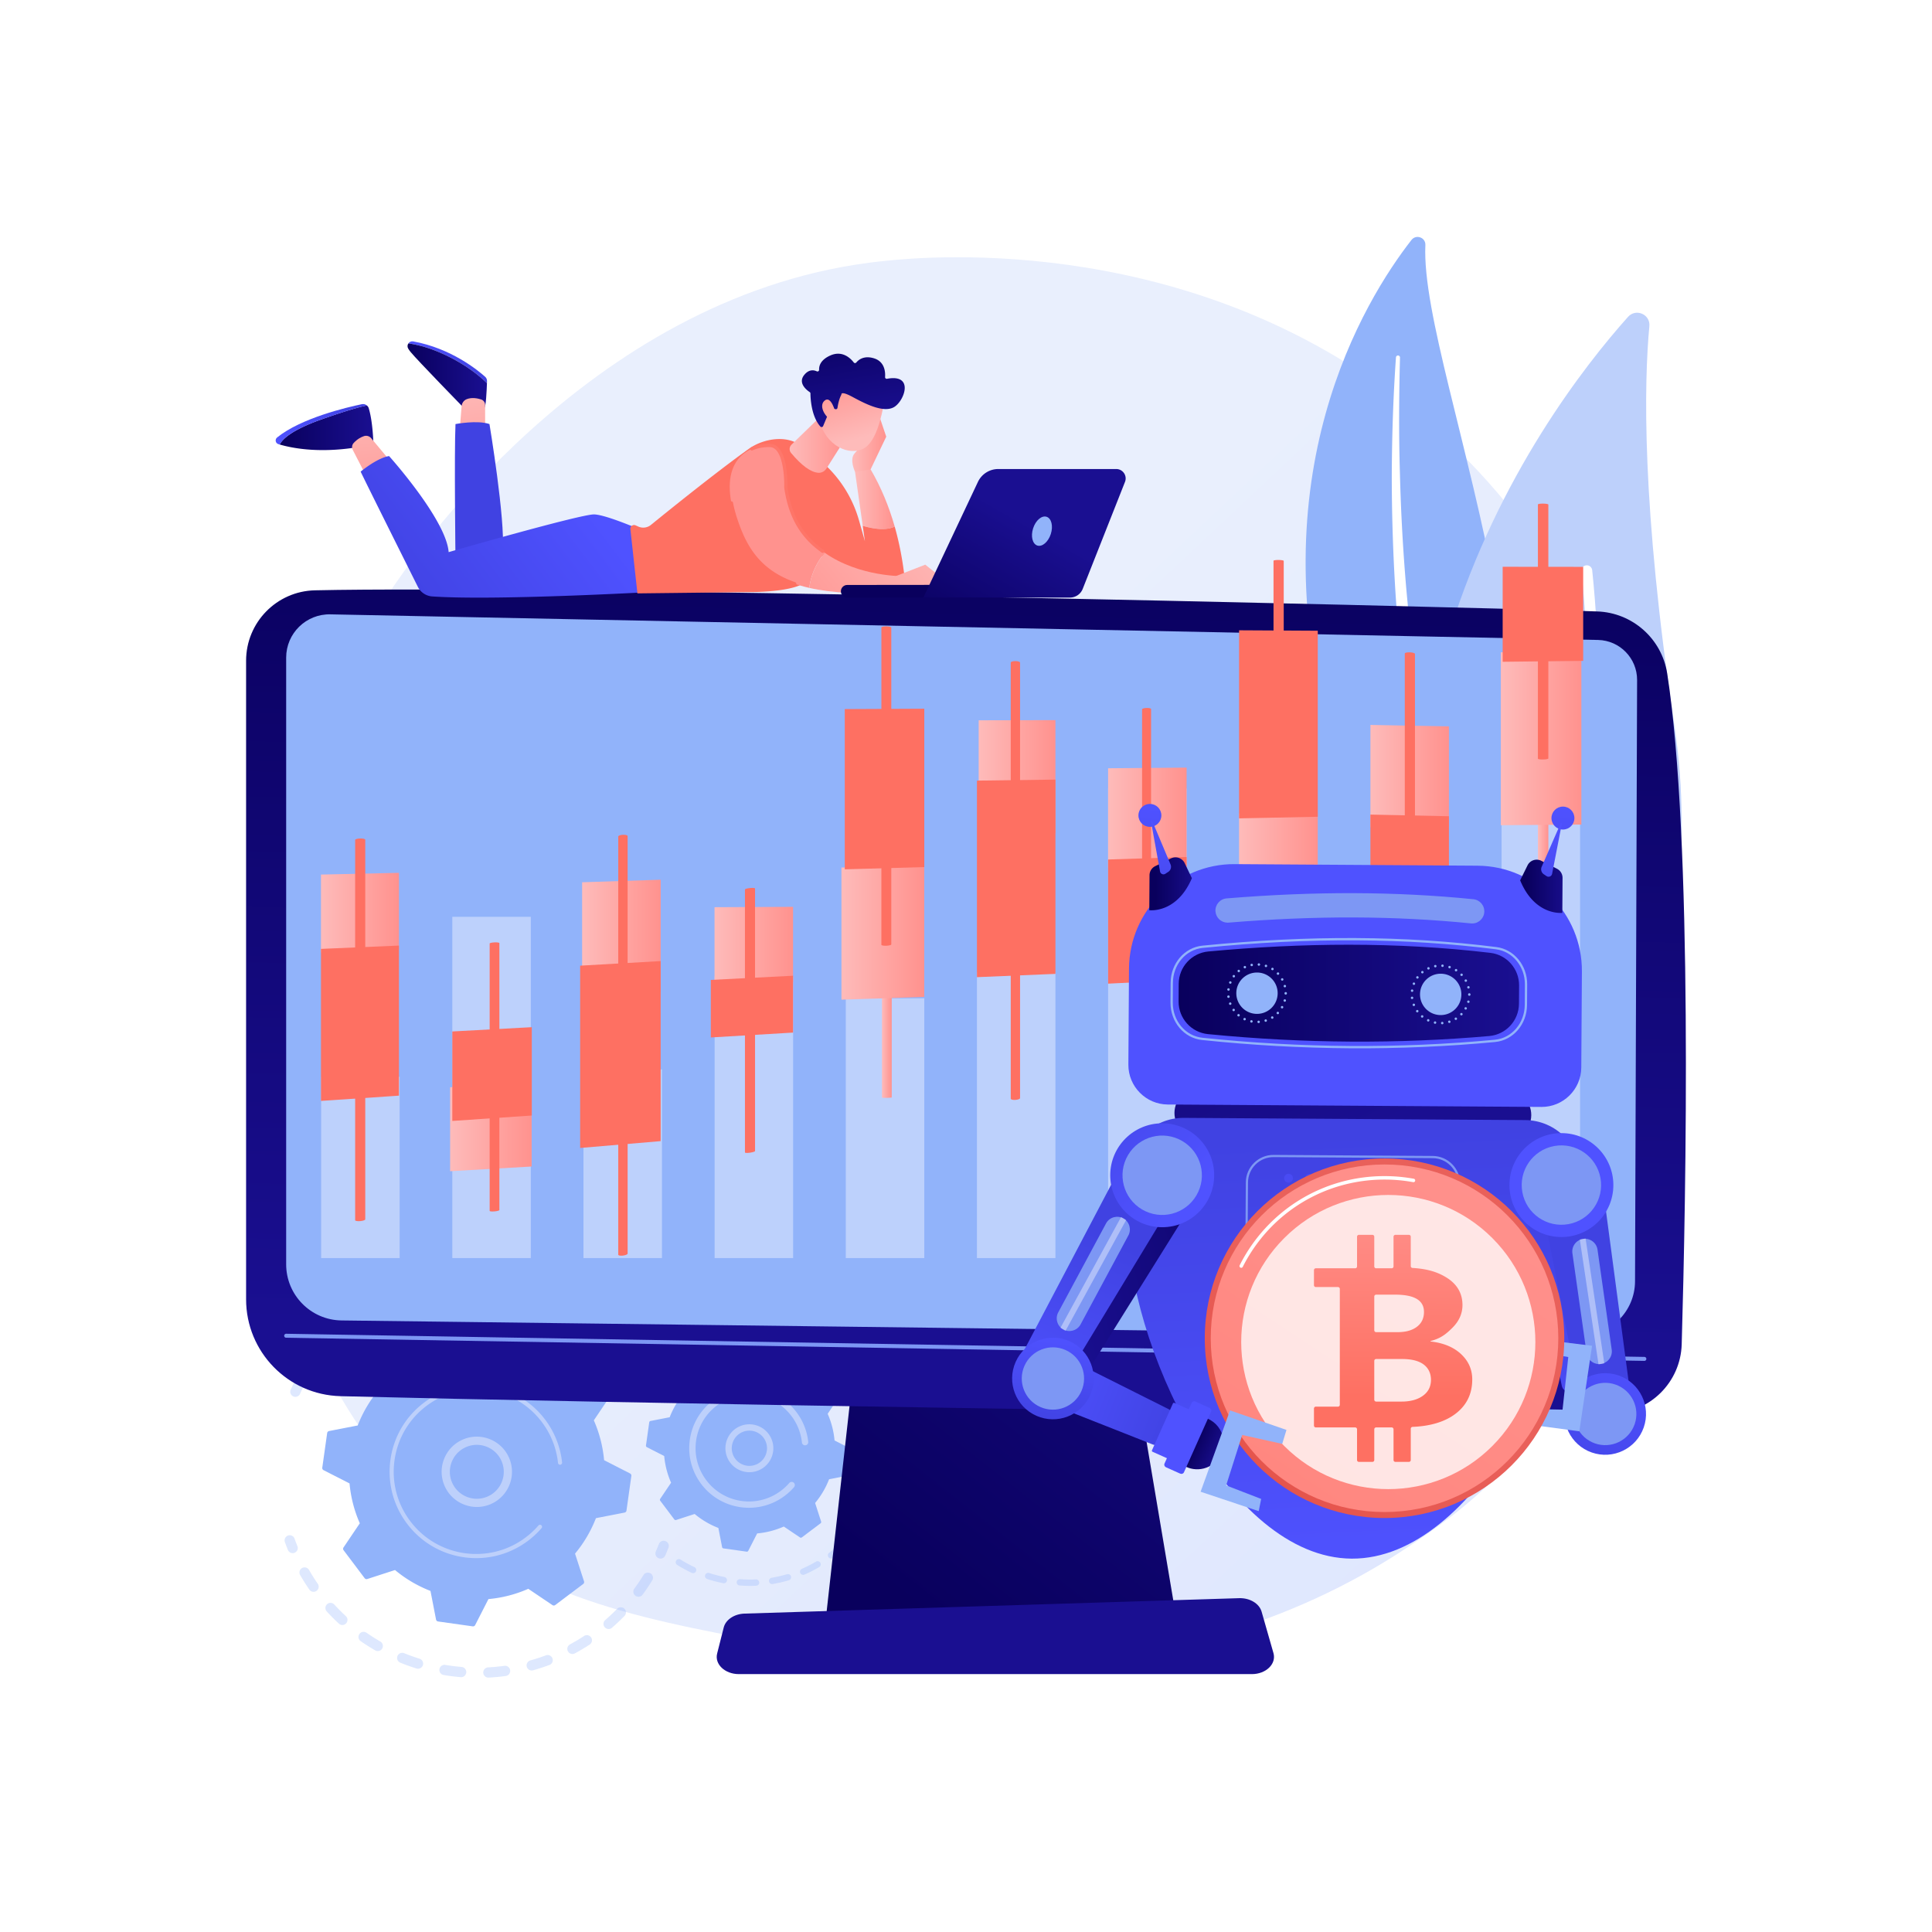 <svg xmlns="http://www.w3.org/2000/svg" xml:space="preserve" viewBox="0 0 3710 3710"><path d="M0 0h3710v3710H0z" style="fill:#fff"/><linearGradient id="a" x1="3464.989" x2="1544.916" y1="3641.035" y2="1597.088" gradientUnits="userSpaceOnUse"><stop offset="0" style="stop-color:#dae3fe"/><stop offset="1" style="stop-color:#e9effd"/></linearGradient><path d="M2888.489 2821.012c-70.881 73.062-134.303 116.01-182.861 148.433-473.578 316.212-1014.929 225.072-1182.302 193.921-270.035-50.259-497.981-85.715-693.828-262.655-445.023-402.061-423.378-1240.79-83.326-1760.346 40.32-61.604 379.857-564.904 922.38-635.823 13.269-1.735 23.17-2.722 31.842-3.641 83.927-8.886 604.006-55.784 1028.079 299.504 60.704 50.858 158.394 142.592 248.985 282.502 331.24 511.574 332.289 1303.888-88.969 1738.105" style="fill:url(#a)"/><path d="M2737.132 470.471c.66-14.44-17.792-21.096-26.681-9.697-90.262 115.749-297.985 452.621-153.762 962.336 180.948 639.514 82.199 898.529-64.234 1069.946 0 0 221.507-104.383 329.965-368.494 266.29-648.454-97.014-1397.348-85.288-1654.091" style="fill:#91b3fa"/><path d="M2688.384 686.61c-1.924 74.631-2.376 149.259-.099 223.798 1.886 74.537 6.03 148.984 12.489 223.194 6.743 74.179 14.877 148.22 26.143 221.806 10.935 73.633 25.021 146.713 39.42 220.038 13.981 73.363 28.483 147.189 35.471 222.724 7.042 75.371 5.2 152.793-10.733 227.584-3.991 18.643-8.338 37.286-13.74 55.486-5.067 18.309-10.945 36.398-17.146 54.374-12.582 35.899-27.569 71.025-45.093 104.879-35.227 67.628-80.725 129.84-132.988 184.633-5.501 5.767-14.635 5.983-20.402.482-5.663-5.401-5.973-14.307-.774-20.087l.037-.041c12.334-13.687 24.497-27.498 36.001-41.804 5.868-7.063 11.41-14.37 17.088-21.571 5.398-7.406 11.085-14.606 16.248-22.171 21.158-29.904 40.191-61.258 56.812-93.864 33.524-64.977 57.511-135.301 72.859-206.723 7.272-35.808 11.894-72.09 13.707-108.602 1.786-36.517.769-73.228-2.344-109.908-6.225-73.403-19.975-146.593-33.428-220.052-13.361-73.493-26.282-147.437-36.14-221.797a3136 3136 0 0 1-13.081-111.719c-1.953-18.642-3.544-37.319-5.169-55.99a4112 4112 0 0 1-3.978-56.078c-4.621-74.809-6.956-149.723-6.923-224.606.393-74.882 2.773-149.729 8.032-224.358a3.87 3.87 0 0 1 4.134-3.59 3.884 3.884 0 0 1 3.597 3.963" style="fill:#fff"/><path d="M2877.961 2326.231c11.393 24.074 43.67 28.689 61.611 9.005 98.996-108.612 351.12-441.008 275.677-942.688-63.709-423.646-57.995-659.419-47.985-766.271 2.116-22.595-25.842-34.759-40.963-17.838-166.837 186.693-661.17 845.459-248.34 1717.792" style="fill:#bdd0fb"/><path d="M2913.882 2323.038q.873.469 1.856.771c5.488 1.689 11.307-1.392 12.996-6.88 1.914-6.223 190.707-629.033 128.734-1222.086-.598-5.707-5.71-9.854-11.425-9.263-5.712.599-9.858 5.712-9.263 11.425 61.523 588.736-126.023 1207.627-127.924 1213.808-1.487 4.835.726 9.925 5.026 12.225" style="fill:#fff"/><g style="opacity:.3"><path d="M1268.733 2674.735c-4.92 2.318-10.787.205-13.103-4.714a375 375 0 0 0-14.81-28.25c-2.695-4.648-1.161-10.586 3.416-13.357l.164-.1c4.704-2.727 10.728-1.123 13.456 3.582a395 395 0 0 1 15.589 29.738c2.167 4.6.458 10.031-3.798 12.609a10 10 0 0 1-.914.492m-56.906-75.905a377 377 0 0 0-20.651-24.295c-3.693-3.986-3.457-10.217.532-13.913 4.016-3.695 10.22-3.455 13.915.535a397 397 0 0 1 21.734 25.563c3.343 4.288 2.575 10.476-1.713 13.819a10 10 0 0 1-.963.664c-4.209 2.549-9.754 1.604-12.854-2.373m-58.4-59.746a372 372 0 0 0-25.548-19.069c-4.493-3.061-5.653-9.188-2.592-13.681 3.064-4.485 9.185-5.651 13.681-2.592a392 392 0 0 1 26.904 20.082c4.214 3.437 4.842 9.638 1.408 13.854a9.8 9.8 0 0 1-2.529 2.201c-3.461 2.096-8.009 1.91-11.324-.795m-70.296-45.184a374 374 0 0 0-29.178-12.887c-5.063-1.983-7.562-7.695-5.58-12.757 1.987-5.061 7.697-7.555 12.757-5.58a396 396 0 0 1 30.718 13.565c4.874 2.408 6.876 8.312 4.469 13.187a9.843 9.843 0 0 1-13.186 4.472m-78.609-28.397a378 378 0 0 0-31.311-6.102c-5.378-.817-9.074-5.835-8.26-11.211.814-5.38 5.834-9.076 11.21-8.258a399 399 0 0 1 32.943 6.422c5.288 1.263 8.549 6.576 7.283 11.865a9.81 9.81 0 0 1-4.475 6.131 9.8 9.8 0 0 1-7.39 1.153m-82.934-10.296a377 377 0 0 0-31.877.976c-5.422.397-10.142-3.678-10.538-9.099a9.846 9.846 0 0 1 9.099-10.541 397 397 0 0 1 33.55-1.026c5.437.066 9.791 4.525 9.728 9.963a9.84 9.84 0 0 1-4.754 8.31 9.8 9.8 0 0 1-5.208 1.417m-326.211 165.092c-4.488-3.069-5.64-9.196-2.57-13.685a392 392 0 0 1 20.14-26.878c3.445-4.208 9.649-4.826 13.855-1.38 4.206 3.442 4.824 9.645 1.38 13.852a371 371 0 0 0-19.121 25.524 9.84 9.84 0 0 1-13.684 2.567m243.109-156.754a372 372 0 0 0-30.835 8.05c-5.199 1.597-10.709-1.321-12.306-6.518-1.599-5.2 1.33-10.683 6.519-12.304a392 392 0 0 1 32.472-8.475c5.315-1.145 10.553 2.233 11.7 7.55.909 4.215-1.03 8.384-4.523 10.499-.91.55-1.928.96-3.027 1.198m-188.683 90.415c-3.687-3.995-3.435-10.226.561-13.913a399 399 0 0 1 25.621-21.694c4.284-3.358 10.479-2.555 13.816 1.737 3.334 4.293 2.557 10.479-1.737 13.816a377 377 0 0 0-24.348 20.618 10 10 0 0 1-1.585 1.189c-3.922 2.373-9.1 1.746-12.328-1.753m109.544-63.719a375 375 0 0 0-28.272 14.744c-4.71 2.721-10.729 1.106-13.449-3.605-2.682-4.648-1.144-10.574 3.425-13.341a394.178 394.178 0 0 1 29.939-15.632c4.926-2.304 10.787-.183 13.094 4.741 2.155 4.598.444 10.018-3.807 12.592a10 10 0 0 1-.93.501M572.336 2680.958a9.8 9.8 0 0 0 3.888-4.413 381 381 0 0 1 6.522-13.889c2.411-4.872.414-10.78-4.459-13.189-4.873-2.413-10.786-.42-13.19 4.461a397 397 0 0 0-6.863 14.609c-2.21 4.967.024 10.789 4.99 12.997a9.83 9.83 0 0 0 9.112-.576" style="fill:#91b3fa"/></g><g style="opacity:.3"><path d="M567.073 2981.079c4.065-2.461 5.858-7.575 4.014-12.119a371 371 0 0 1-5.476-14.331c-1.836-5.119-7.474-7.781-12.591-5.945a9.834 9.834 0 0 0-5.945 12.592 399 399 0 0 0 5.765 15.091c2.045 5.038 7.787 7.464 12.826 5.42a10 10 0 0 0 1.407-.708M1103.94 3174.987c-4.783 2.586-10.758.803-13.344-3.983-2.584-4.784-.801-10.746 3.983-13.341a381 381 0 0 0 26.972-16.066c4.522-2.972 10.655-1.686 13.626 2.868s1.687 10.654-2.866 13.626a405 405 0 0 1-11.549 7.263 395 395 0 0 1-16.822 9.633m57.329-50.191c-3.558-4.108-3.112-10.326.998-13.885a377 377 0 0 0 22.846-21.525c3.781-3.899 10.03-3.969 13.923-.172 3.89 3.796 3.966 10.03.169 13.92a394 394 0 0 1-24.049 22.658 9.846 9.846 0 0 1-13.887-.996m-106.165 72.405a393 393 0 0 1-31.399 10.267c-5.235 1.47-10.671-1.582-12.142-6.819-1.469-5.234 1.585-10.662 6.818-12.14a370 370 0 0 0 29.815-9.749c5.093-1.906 10.767.674 12.675 5.769 1.686 4.504-.142 9.464-4.112 11.868a10 10 0 0 1-1.655.804m165.093-132.884c-4.375-3.227-5.307-9.393-2.078-13.767a373 373 0 0 0 17.545-26.012 9.84 9.84 0 0 1 13.543-3.232c4.632 2.846 6.079 8.908 3.233 13.54a393 393 0 0 1-18.475 27.394 9.8 9.8 0 0 1-2.818 2.578 9.85 9.85 0 0 1-10.95-.501m-248.981 154.062a393 393 0 0 1-32.877 3.109c-5.43.284-10.06-3.885-10.346-9.313-.286-5.433 3.887-10.064 9.317-10.348a373 373 0 0 0 31.226-2.956c5.388-.74 10.355 3.028 11.095 8.415a9.85 9.85 0 0 1-4.657 9.766 9.8 9.8 0 0 1-3.758 1.327m-86.5 2.266a398 398 0 0 1-32.764-4.134c-5.362-.908-8.974-5.986-8.07-11.349.908-5.369 5.987-8.98 11.348-8.067a379 379 0 0 0 31.135 3.929c5.419.455 9.442 5.217 8.987 10.636a9.84 9.84 0 0 1-4.719 7.6 9.8 9.8 0 0 1-5.917 1.385m-84.941-16.638a398 398 0 0 1-31.084-11.171 9.847 9.847 0 0 1-5.405-12.832 9.84 9.84 0 0 1 12.832-5.405 376 376 0 0 0 29.538 10.615c5.189 1.624 8.08 7.148 6.455 12.336a9.8 9.8 0 0 1-4.293 5.481 9.82 9.82 0 0 1-8.043.976m-79.288-34.771a392 392 0 0 1-27.893-17.721c-4.462-3.107-5.561-9.244-2.452-13.707 3.102-4.455 9.244-5.557 13.706-2.45a372 372 0 0 0 26.488 16.827c4.708 2.719 6.321 8.739 3.601 13.447a9.84 9.84 0 0 1-13.45 3.604m-69.745-51.37a393 393 0 0 1-23.286-23.415c-3.669-4.014-3.39-10.244.625-13.911 4.002-3.655 10.24-3.39 13.909.625a373 373 0 0 0 22.117 22.242c3.993 3.688 4.239 9.919.548 13.911a9.9 9.9 0 0 1-2.133 1.746c-3.658 2.215-8.483 1.85-11.78-1.198m-56.705-65.363a400 400 0 0 1-13.214-20.391 394 394 0 0 1-4.439-7.518c-2.713-4.71-1.206-10.788 3.617-13.443 4.71-2.717 10.73-1.097 13.447 3.615a380.676 380.676 0 0 0 16.78 26.532c3.095 4.47 1.978 10.604-2.492 13.697q-.253.174-.511.332c-4.419 2.675-10.212 1.479-13.188-2.824M1273.529 2991.532a9.8 9.8 0 0 0 3.91-4.458 393 393 0 0 0 6.183-14.916c1.98-5.065-.522-10.775-5.586-12.753-5.066-1.977-10.774.517-12.754 5.586a377 377 0 0 1-5.872 14.166c-2.187 4.975.076 10.784 5.055 12.971a9.83 9.83 0 0 0 9.064-.596" style="fill:#91b3fa"/></g><path d="M1212.393 2834.206a4.6 4.6 0 0 0-2.464-4.74l-49.88-25.468c-2.353-26.049-8.876-51.91-19.735-76.538l31.295-46.403a4.6 4.6 0 0 0-.14-5.341l-40.408-53.666a4.6 4.6 0 0 0-5.094-1.61l-53.245 17.251c-20.667-17.243-43.719-30.66-68.103-40.12l-10.69-54.976a4.6 4.6 0 0 0-3.875-3.678l-66.521-9.375a4.6 4.6 0 0 0-4.74 2.465l-25.467 49.88c-26.049 2.352-51.911 8.874-76.539 19.735l-46.403-31.295a4.6 4.6 0 0 0-5.341.139l-53.668 40.408a4.6 4.6 0 0 0-1.609 5.094l17.252 53.246c-17.243 20.667-30.66 43.719-40.12 68.103l-54.976 10.689a4.6 4.6 0 0 0-3.678 3.875l-9.375 66.521a4.6 4.6 0 0 0 2.463 4.74l49.882 25.468c2.351 26.049 8.875 51.909 19.735 76.538l-31.295 46.403a4.6 4.6 0 0 0 .138 5.34l40.409 53.667a4.6 4.6 0 0 0 5.094 1.609l53.246-17.251c20.667 17.243 43.719 30.66 68.103 40.12l10.69 54.976a4.6 4.6 0 0 0 3.875 3.678l66.521 9.375a4.6 4.6 0 0 0 4.74-2.464l25.468-49.881c26.049-2.352 51.91-8.875 76.539-19.734l46.403 31.295a4.61 4.61 0 0 0 5.341-.139l53.666-40.409a4.6 4.6 0 0 0 1.609-5.094l-17.251-53.245c17.243-20.667 30.659-43.719 40.12-68.103l54.976-10.689a4.6 4.6 0 0 0 3.678-3.875z" style="fill:#91b3fa"/><path d="M941.809 2888.549c-34.322 14.433-73.987-1.743-88.424-36.068-6.994-16.626-7.093-34.981-.28-51.682 6.81-16.698 19.716-29.75 36.347-36.74 34.323-14.434 73.988 1.743 88.424 36.068 13.132 31.226.926 66.873-27.231 83.921a68 68 0 0 1-8.836 4.501m-74.117-81.799c-5.223 12.806-5.147 26.877.215 39.627 11.067 26.312 41.482 38.721 67.796 27.653 26.327-11.062 38.721-41.482 27.653-67.798-11.067-26.312-41.482-38.721-67.796-27.653a52.6 52.6 0 0 0-6.842 3.486c-9.444 5.718-16.78 14.278-21.026 24.685" style="fill:#bdd0fb"/><path d="M999.979 2968.194a169 169 0 0 0 14.131-9.563 167.118 167.118 0 0 0 23.599-21.585l.242-.268q.343-.382.681-.768.663-.749 1.316-1.502a3.94 3.94 0 0 0-.403-5.556 3.94 3.94 0 0 0-5.553.404 159 159 0 0 1-24.62 22.981c-44.767 33.719-101.796 39.978-150.76 21.663-27.236-10.183-51.976-27.974-70.725-52.877a160 160 0 0 1-9.124-13.48c-18.792-31.045-26.273-67.306-21.139-103.725 5.895-41.833 27.729-78.868 61.477-104.278 69.705-52.473 169.031-38.453 221.485 31.214a159 159 0 0 1 9.005 13.309c11.986 19.804 19.506 42.01 21.941 65.052a3.936 3.936 0 0 0 4.33 3.501 3.937 3.937 0 0 0 3.502-4.332c-2.557-24.19-10.45-47.506-23.034-68.297a167 167 0 0 0-9.45-13.97c-55.073-73.144-159.399-87.823-232.517-32.771-35.431 26.677-58.349 65.555-64.538 109.472-5.391 38.233 2.464 76.3 22.191 108.892a170 170 0 0 0 9.576 14.15c26.68 35.432 65.557 58.353 109.473 64.542 38.242 5.39 76.319-2.473 108.914-22.208" style="fill:#bdd0fb"/><g style="opacity:.3"><path d="M1691.433 2722.173a6.08 6.08 0 0 0 2.725-6.759 260 260 0 0 0-4.432-14.915 6.08 6.08 0 0 0-7.681-3.868c-3.198 1.042-4.92 4.492-3.868 7.681a250 250 0 0 1 4.226 14.22c.857 3.244 4.187 5.177 7.435 4.322a6.2 6.2 0 0 0 1.595-.681M1674.808 2678.543a6.08 6.08 0 0 1-8.099-2.892 253 253 0 0 0-12.09-22.468 255 255 0 0 0-2.838-4.572 6.084 6.084 0 0 1 1.879-8.392c2.749-1.595 6.592-.957 8.396 1.879a264.202 264.202 0 0 1 15.641 28.344 6.08 6.08 0 0 1-2.889 8.101m-41.13-54.952a252 252 0 0 0-21.015-22.618 6.08 6.08 0 0 1-.214-8.596c2.306-2.417 6.163-2.531 8.597-.214a264 264 0 0 1 22.031 23.711 6.085 6.085 0 0 1-.842 8.562c-.227.186-.47.354-.716.502a6.08 6.08 0 0 1-7.841-1.347m-44.676-42.468a250 250 0 0 0-25.937-16.764 6.08 6.08 0 0 1-2.322-8.278 6.07 6.07 0 0 1 8.279-2.326 262 262 0 0 1 27.202 17.581 6.083 6.083 0 0 1-.459 10.094 6.09 6.09 0 0 1-6.763-.307m-53.745-30.194a251 251 0 0 0-29.242-9.904 6.08 6.08 0 0 1-4.278-7.461 6.09 6.09 0 0 1 7.458-4.28 264 264 0 0 1 30.666 10.387 6.086 6.086 0 0 1 3.328 7.933 6.1 6.1 0 0 1-2.475 2.894 6.07 6.07 0 0 1-5.457.431m-59.489-16.158a253 253 0 0 0-30.772-2.507 6.08 6.08 0 0 1-5.956-6.202 6.07 6.07 0 0 1 6.203-5.957c10.745.214 21.596 1.1 32.252 2.624a6.083 6.083 0 0 1-1.727 12.042m-61.607-1.227a249 249 0 0 0-30.425 5.072 6.08 6.08 0 0 1-7.293-4.553 6.09 6.09 0 0 1 4.554-7.298 262 262 0 0 1 31.913-5.32 6.083 6.083 0 0 1 6.674 5.421 6.087 6.087 0 0 1-5.423 6.678m-60.012 13.871a250 250 0 0 0-28.273 12.398 6.083 6.083 0 0 1-8.187-2.63c-1.537-2.984-.34-6.604 2.627-8.192a264 264 0 0 1 29.648-12.994 6.086 6.086 0 0 1 7.804 3.619 6.083 6.083 0 0 1-3.619 7.799m-87.814 46.533a6.08 6.08 0 0 1 .56-8.58 264 264 0 0 1 22.103-17.388c1.161-.828 2.33-1.633 3.504-2.434 2.708-1.959 6.561-1.168 8.447 1.62a6.083 6.083 0 0 1-1.616 8.448 160 160 0 0 0-3.309 2.296 252 252 0 0 0-21.109 16.599 6.082 6.082 0 0 1-8.58-.561" style="fill:#91b3fa"/></g><g style="opacity:.3"><path d="M1573.113 3009.247a265 265 0 0 1-28.365 14.446 6.085 6.085 0 0 1-8.003-3.151c-1.342-3.082.104-6.644 3.152-8.003a252 252 0 0 0 27.055-13.778 6.08 6.08 0 0 1 8.323 2.16 6.084 6.084 0 0 1-2.162 8.326m17.915-18.914a6.08 6.08 0 0 1 1.149-8.52 254 254 0 0 0 23.013-19.841c2.399-2.321 6.257-2.289 8.6.124a6.08 6.08 0 0 1-.119 8.597 266 266 0 0 1-24.119 20.789 6.08 6.08 0 0 1-8.524-1.149m-76.215 44.258a264 264 0 0 1-31.025 7.164 6.083 6.083 0 0 1-7.004-4.992c-.559-3.313 1.672-6.434 4.988-7.005a252 252 0 0 0 29.598-6.827 6.08 6.08 0 0 1 4.874 11.03 6 6 0 0 1-1.431.63m121.743-86.541a6.08 6.08 0 0 1-.935-8.549 250 250 0 0 0 17.538-24.801c1.77-2.849 5.52-3.731 8.369-1.971a6.08 6.08 0 0 1 1.97 8.373 261 261 0 0 1-18.394 26.014 6.085 6.085 0 0 1-8.548.934m-184.418 97.04a264 264 0 0 1-31.833-.511 6.083 6.083 0 0 1-5.599-6.53 6.076 6.076 0 0 1 6.53-5.599c10.068.777 20.28.939 30.361.486a6.081 6.081 0 0 1 3.415 11.282 6.1 6.1 0 0 1-2.874.872m-63.374-4.843a266 266 0 0 1-30.794-8.11 6.076 6.076 0 0 1-3.875-7.672 6.08 6.08 0 0 1 7.677-3.878 254 254 0 0 0 29.378 7.732 6.081 6.081 0 0 1 1.954 11.166c-1.255.762-2.789 1.072-4.34.762m-60.395-19.879a263 263 0 0 1-27.96-15.268 6.08 6.08 0 0 1-1.915-8.385c1.784-2.844 5.541-3.696 8.382-1.917a249 249 0 0 0 26.661 14.555 6.08 6.08 0 0 1 2.919 8.09 6 6 0 0 1-2.349 2.616 6.08 6.08 0 0 1-5.738.309M1676.345 2895.441a6.06 6.06 0 0 0 2.369-2.657 264 264 0 0 0 6.086-14.306 6.086 6.086 0 0 0-3.451-7.879 6.1 6.1 0 0 0-7.879 3.452 252 252 0 0 1-5.804 13.649 6.08 6.08 0 0 0 8.679 7.741" style="fill:#91b3fa"/></g><path d="M1637.607 2786.347a3.08 3.08 0 0 0-1.649-3.172l-33.378-17.042a163.3 163.3 0 0 0-13.206-51.215l20.941-31.051a3.08 3.08 0 0 0-.093-3.574l-27.04-35.91a3.08 3.08 0 0 0-3.408-1.078l-35.63 11.544a163.2 163.2 0 0 0-45.571-26.847l-7.153-36.787a3.08 3.08 0 0 0-2.593-2.461l-44.513-6.273a3.08 3.08 0 0 0-3.172 1.649l-17.041 33.377a163.3 163.3 0 0 0-51.217 13.206l-31.05-20.941a3.08 3.08 0 0 0-3.574.093l-35.912 27.04a3.08 3.08 0 0 0-1.077 3.409l11.544 35.63a163.2 163.2 0 0 0-26.846 45.572l-36.788 7.153a3.08 3.08 0 0 0-2.461 2.593l-6.274 44.514a3.08 3.08 0 0 0 1.649 3.171l33.379 17.042a163.2 163.2 0 0 0 13.205 51.216l-20.941 31.051a3.08 3.08 0 0 0 .093 3.573l27.04 35.912a3.08 3.08 0 0 0 3.409 1.077l35.629-11.544a163.2 163.2 0 0 0 45.572 26.846l7.153 36.787a3.08 3.08 0 0 0 2.593 2.461l44.513 6.273a3.08 3.08 0 0 0 3.172-1.649l17.041-33.378a163.2 163.2 0 0 0 51.216-13.206l31.051 20.941a3.08 3.08 0 0 0 3.574-.093l35.911-27.04a3.08 3.08 0 0 0 1.077-3.409l-11.543-35.629a163.2 163.2 0 0 0 26.846-45.572l36.788-7.153a3.08 3.08 0 0 0 2.461-2.593z" style="fill:#91b3fa"/><path d="M1456.863 2823.457c-11.327 4.768-23.831 4.835-35.208.193-11.374-4.637-20.263-13.43-25.026-24.758-9.833-23.376 1.175-50.347 24.568-60.235 23.384-9.827 50.401 1.195 60.228 24.568 4.765 11.325 4.834 23.828.194 35.204-3.773 9.247-10.29 16.851-18.681 21.932a47 47 0 0 1-6.075 3.096m-49.026-29.283c3.505 8.333 10.042 14.802 18.413 18.217 8.365 3.411 17.564 3.361 25.895-.142 8.327-3.515 14.797-10.043 18.213-18.414 3.415-8.364 3.36-17.564-.141-25.892-7.233-17.197-27.105-25.304-44.304-18.076a34 34 0 0 0-4.427 2.257c-14.11 8.543-20.228 26.408-13.649 42.05" style="fill:#bdd0fb"/><path d="M1497.352 2878.887a117 117 0 0 0 9.647-6.528 115.2 115.2 0 0 0 17.133-15.851l.687-.792a6.08 6.08 0 0 0 .609-7.123 6.1 6.1 0 0 0-1.231-1.455c-2.539-2.198-6.373-1.903-8.574.624a102.8 102.8 0 0 1-15.936 14.876l-.003.001c-.319.241-.643.479-.963.715-13.878 10.243-29.784 16.638-46.428 18.941a103 103 0 0 1-27.569.066l-.226-.03c-.232-.033-.461-.061-.69-.096-27.081-3.819-51.057-17.952-67.506-39.8a104 104 0 0 1-5.908-8.725c-12.165-20.097-17.007-43.573-13.686-67.153 3.818-27.082 17.955-51.052 39.801-67.5 21.84-16.431 48.796-23.407 75.876-19.596 27.081 3.818 51.057 17.951 67.507 39.8a102 102 0 0 1 5.829 8.613 102.05 102.05 0 0 1 14.203 42.112 6.078 6.078 0 0 0 6.686 5.407 6.085 6.085 0 0 0 5.408-6.69c-1.764-16.689-7.21-32.775-15.887-47.118a115 115 0 0 0-6.52-9.639c-18.408-24.446-45.229-40.258-75.531-44.528-30.296-4.267-60.442 3.489-84.885 21.92-24.445 18.404-40.259 45.223-44.525 75.526-3.721 26.377 1.699 52.64 15.309 75.125a117 117 0 0 0 6.604 9.76c35.636 47.324 101.144 59.184 150.769 29.138" style="fill:#bdd0fb"/><linearGradient id="b" x1="1760.891" x2="2555.879" y1="3090.196" y2="2080.211" gradientUnits="userSpaceOnUse"><stop offset="0" style="stop-color:#09005d"/><stop offset="1" style="stop-color:#1a0f91"/></linearGradient><path d="m1643.861 2587.98-58.018 520.34h673.121l-87.675-520.34z" style="fill:url(#b)"/><linearGradient id="c" x1="1874.768" x2="1834.769" y1="980.984" y2="2570.964" gradientUnits="userSpaceOnUse"><stop offset="0" style="stop-color:#09005d"/><stop offset="1" style="stop-color:#1a0f91"/></linearGradient><path d="M472.574 1268.784v1226.285c0 100.878 80.388 183.373 181.232 185.973 447.899 11.549 2014.434 39.555 2440.804 33.27 73.281-1.08 132.647-59.723 134.761-132.982 8.222-284.883 21.574-969.93-27.84-1287.971-10.406-66.976-66.94-117.059-134.685-119.226-375.283-12.005-2035.912-50.127-2462.083-40.556-73.499 1.65-132.189 61.689-132.189 135.207" style="fill:url(#c)"/><path d="M549.521 1262.814V2427.87c0 58.898 47.279 106.89 106.171 107.771l2377.579 29.374c58.387.873 106.246-46.102 106.464-104.495l3.977-1154.646c.156-41.752-33.108-75.962-74.848-76.979l-2434.2-49.177c-46.685-1.136-85.143 36.399-85.143 83.096" style="fill:#91b3fa"/><path d="M3157.635 2613.287h-.067L549.456 2568.85a3.824 3.824 0 0 1-3.755-3.887c.034-2.109 1.755-3.773 3.885-3.758l2608.112 44.438a3.821 3.821 0 0 1-.063 7.644" style="fill:#7d97f4"/><linearGradient id="d" x1="1950.895" x2="1920.896" y1="4037.981" y2="3387.994" gradientUnits="userSpaceOnUse"><stop offset="0" style="stop-color:#09005d"/><stop offset="1" style="stop-color:#1a0f91"/></linearGradient><path d="M2403.954 3214.781h-985.158c-26.764 0-46.862-19.053-41.687-39.519l12.641-49.994c3.801-15.035 20.342-26.073 39.987-26.686l949.728-29.635c20.525-.64 38.698 10.255 43.17 25.88l22.789 79.629c5.92 20.688-14.274 40.325-41.47 40.325" style="fill:url(#d)"/><g style="opacity:.4"><path d="M616.7 2067.69h150.735v348.162H616.7zM868.564 1760.49h150.735v655.362H868.564zM1120.428 2053.587h150.735v362.265h-150.735zM1372.292 1874.91h150.735v540.942h-150.735zM1624.157 1917.013h150.735v498.839h-150.735zM1876.021 1866.704h150.735v549.148h-150.735zM2127.885 1514.237h150.735v901.615h-150.735zM2379.749 1668.04h150.735v747.813h-150.735zM2631.613 1831.5h150.735v584.352h-150.735zM2883.477 1422.043h150.735v993.809h-150.735z" style="fill:#fff"/></g><linearGradient id="e" x1="2953.242" x2="2973.285" y1="1653.183" y2="1653.183" gradientUnits="userSpaceOnUse"><stop offset="0" style="stop-color:#febbba"/><stop offset="1" style="stop-color:#ff928e"/></linearGradient><path d="M2963.27 1490.565c5.531.066 10.015.62 10.015 1.238v322.783c0 .618-4.483 1.163-10.015 1.217-5.536.055-10.029-.403-10.029-1.022v-323.215c0-.618 4.493-1.067 10.029-1.001" style="fill:url(#e)"/><linearGradient id="f" x1="2882.055" x2="3036.678" y1="1418.638" y2="1418.638" gradientUnits="userSpaceOnUse"><stop offset="0" style="stop-color:#febbba"/><stop offset="1" style="stop-color:#ff928e"/></linearGradient><path d="m2882.055 1252.606 154.623 2.124v328.654l-154.623 1.285z" style="fill:url(#f)"/><linearGradient id="g" x1="2697.614" x2="2717.153" y1="1586.063" y2="1586.063" gradientUnits="userSpaceOnUse"><stop offset="0" style="stop-color:#febbba"/><stop offset="1" style="stop-color:#ff928e"/></linearGradient><path d="M2707.39 1460.046c5.392.085 9.763.542 9.763 1.021v250.138c0 .479-4.371.876-9.763.887-5.396.011-9.776-.369-9.776-.848v-250.483c0-.48 4.38-.8 9.776-.715" style="fill:url(#g)"/><linearGradient id="h" x1="2631.617" x2="2782.352" y1="1490.567" y2="1490.567" gradientUnits="userSpaceOnUse"><stop offset="0" style="stop-color:#febbba"/><stop offset="1" style="stop-color:#ff928e"/></linearGradient><path d="m2631.617 1392.064 150.736 2.852v194.155l-150.736-.775z" style="fill:url(#h)"/><linearGradient id="i" x1="2445.532" x2="2465.122" y1="1959.847" y2="1959.847" gradientUnits="userSpaceOnUse"><stop offset="0" style="stop-color:#febbba"/><stop offset="1" style="stop-color:#ff928e"/></linearGradient><path d="M2455.334 1839.092c5.407.014 9.789.397 9.789.856v239.663c0 .459-4.382.897-9.789.978-5.41.082-9.802-.225-9.802-.685V1839.9c0-.46 4.391-.822 9.802-.808" style="fill:url(#i)"/><linearGradient id="j" x1="2379.322" x2="2530.452" y1="1706.664" y2="1706.664" gradientUnits="userSpaceOnUse"><stop offset="0" style="stop-color:#febbba"/><stop offset="1" style="stop-color:#ff928e"/></linearGradient><path d="m2379.322 1561.878 151.13-.929v287.323l-151.13 4.106z" style="fill:url(#j)"/><linearGradient id="k" x1="2193.998" x2="2211.556" y1="1666.745" y2="1666.745" gradientUnits="userSpaceOnUse"><stop offset="0" style="stop-color:#febbba"/><stop offset="1" style="stop-color:#ff928e"/></linearGradient><path d="M2202.783 1548.241c4.845.001 8.773.366 8.773.817v235.186c0 .45-3.927.892-8.773.986-4.85.094-8.786-.195-8.786-.646v-235.527c.001-.451 3.937-.816 8.786-.816" style="fill:url(#k)"/><linearGradient id="l" x1="2127.883" x2="2278.621" y1="1570.329" y2="1570.329" gradientUnits="userSpaceOnUse"><stop offset="0" style="stop-color:#febbba"/><stop offset="1" style="stop-color:#ff928e"/></linearGradient><path d="m2127.883 1475.297 150.738-1.269v189.206l-150.738 3.396z" style="fill:url(#l)"/><linearGradient id="m" x1="1940.294" x2="1958.333" y1="1588.015" y2="1588.015" gradientUnits="userSpaceOnUse"><stop offset="0" style="stop-color:#febbba"/><stop offset="1" style="stop-color:#ff928e"/></linearGradient><path d="M1949.32 1436.184c4.979.026 9.013.516 9.013 1.092v301.337c0 .577-4.034 1.124-9.013 1.221-4.983.098-9.026-.292-9.026-.87v-301.781c0-.578 4.044-1.026 9.026-.999" style="fill:url(#m)"/><linearGradient id="n" x1="1879.34" x2="2026.756" y1="1492.938" y2="1492.938" gradientUnits="userSpaceOnUse"><stop offset="0" style="stop-color:#febbba"/><stop offset="1" style="stop-color:#ff928e"/></linearGradient><path d="m1879.34 1383.181 147.416-.339v217.368l-147.416 2.824z" style="fill:url(#n)"/><linearGradient id="o" x1="1693.62" x2="1712.366" y1="2008.972" y2="2008.972" gradientUnits="userSpaceOnUse"><stop offset="0" style="stop-color:#febbba"/><stop offset="1" style="stop-color:#ff928e"/></linearGradient><path d="M1703 1909.695c5.173-.005 9.366.297 9.366.674v197.018c0 .377-4.192.755-9.366.843-5.178.089-9.38-.146-9.38-.523v-197.319c0-.378 4.202-.688 9.38-.693" style="fill:url(#o)"/><linearGradient id="p" x1="1615.844" x2="1774.831" y1="1791.639" y2="1791.639" gradientUnits="userSpaceOnUse"><stop offset="0" style="stop-color:#febbba"/><stop offset="1" style="stop-color:#ff928e"/></linearGradient><path d="m1615.844 1665.881 158.987-2.22v250.767l-158.987 5.19z" style="fill:url(#p)"/><linearGradient id="q" x1="1372.119" x2="1522.905" y1="1814.843" y2="1814.843" gradientUnits="userSpaceOnUse"><stop offset="0" style="stop-color:#febbba"/><stop offset="1" style="stop-color:#ff928e"/></linearGradient><path d="m1372.119 1742.079 150.786-.66v144.446l-150.786 2.401z" style="fill:url(#q)"/><linearGradient id="r" x1="1117.838" x2="1268.679" y1="1800.774" y2="1800.774" gradientUnits="userSpaceOnUse"><stop offset="0" style="stop-color:#febbba"/><stop offset="1" style="stop-color:#ff928e"/></linearGradient><path d="m1117.838 1694.192 150.841-4.866v215.339l-150.841 7.557z" style="fill:url(#r)"/><linearGradient id="s" x1="923.582" x2="942.259" y1="2114.853" y2="2114.853" gradientUnits="userSpaceOnUse"><stop offset="0" style="stop-color:#febbba"/><stop offset="1" style="stop-color:#ff928e"/></linearGradient><path d="M932.928 1998.315c5.154-.133 9.33.117 9.33.56v231.208c0 .443-4.176.995-9.33 1.234-5.159.239-9.346.074-9.346-.37V1999.36c.001-.444 4.188-.912 9.346-1.045" style="fill:url(#s)"/><linearGradient id="t" x1="864.371" x2="1020.889" y1="2164.963" y2="2164.963" gradientUnits="userSpaceOnUse"><stop offset="0" style="stop-color:#febbba"/><stop offset="1" style="stop-color:#ff928e"/></linearGradient><path d="m864.371 2087.854 156.518-7.002v159.19l-156.518 9.031z" style="fill:url(#t)"/><linearGradient id="u" x1="616.384" x2="766.072" y1="1752.553" y2="1752.553" gradientUnits="userSpaceOnUse"><stop offset="0" style="stop-color:#febbba"/><stop offset="1" style="stop-color:#ff928e"/></linearGradient><path d="m616.384 1679.417 149.688-3.318v147.673l-149.688 5.236z" style="fill:url(#u)"/><linearGradient id="v" x1="2176.566" x2="1883.223" y1="-553.817" y2="-53.799" gradientUnits="userSpaceOnUse"><stop offset="0" style="stop-color:#ff928e"/><stop offset="1" style="stop-color:#fe7062"/></linearGradient><path d="M691.711 2344.887c-5.359.454-9.71-.312-9.71-1.711v-730.317c0-1.398 4.35-2.625 9.71-2.739 5.354-.114 9.694.926 9.694 2.322v729.096c0 1.396-4.339 2.896-9.694 3.349" style="fill:url(#v)"/><linearGradient id="w" x1="2170.039" x2="1876.697" y1="-557.64" y2="-57.624" gradientUnits="userSpaceOnUse"><stop offset="0" style="stop-color:#ff928e"/><stop offset="1" style="stop-color:#fe7062"/></linearGradient><path d="m766.072 2103.972-149.688 10.1v-291.915l149.688-6.358z" style="fill:url(#w)"/><linearGradient id="x" x1="2407.949" x2="2114.606" y1="-418.068" y2="81.948" gradientUnits="userSpaceOnUse"><stop offset="0" style="stop-color:#ff928e"/><stop offset="1" style="stop-color:#fe7062"/></linearGradient><path d="M949.626 2326.235c-5.159.453-9.346.024-9.346-.959v-513.464c0-.983 4.187-1.958 9.346-2.178 5.154-.219 9.33.399 9.33 1.38v512.622c0 .982-4.177 2.145-9.33 2.599" style="fill:url(#x)"/><linearGradient id="y" x1="2401.675" x2="2108.332" y1="-421.745" y2="78.272" gradientUnits="userSpaceOnUse"><stop offset="0" style="stop-color:#ff928e"/><stop offset="1" style="stop-color:#fe7062"/></linearGradient><path d="m1021.208 2142.13-152.644 10.394V1980.71l152.644-8.233z" style="fill:url(#y)"/><linearGradient id="z" x1="2564.803" x2="2271.46" y1="-326.049" y2="173.968" gradientUnits="userSpaceOnUse"><stop offset="0" style="stop-color:#ff928e"/><stop offset="1" style="stop-color:#fe7062"/></linearGradient><path d="M1196.227 2411.122c-4.969.585-9.002-.188-9.002-1.726v-803.159c0-1.538 4.033-2.968 9.002-3.193 4.964-.225 8.988.838 8.988 2.373v801.867c0 1.535-4.023 3.254-8.988 3.838" style="fill:url(#z)"/><linearGradient id="A" x1="2568.198" x2="2274.856" y1="-324.056" y2="175.96" gradientUnits="userSpaceOnUse"><stop offset="0" style="stop-color:#ff928e"/><stop offset="1" style="stop-color:#fe7062"/></linearGradient><path d="m1268.678 2191.292-154.638 13.134v-350.054l154.638-8.812z" style="fill:url(#A)"/><linearGradient id="B" x1="2725.57" x2="2432.227" y1="-231.73" y2="268.287" gradientUnits="userSpaceOnUse"><stop offset="0" style="stop-color:#ff928e"/><stop offset="1" style="stop-color:#fe7062"/></linearGradient><path d="M1440.236 2213.492c-5.354.751-9.699.575-9.699-.392v-505.099c0-.967 4.345-2.18 9.699-2.709 5.349-.528 9.683-.172 9.683.793v504.301c.001.966-4.334 2.356-9.683 3.106" style="fill:url(#B)"/><linearGradient id="C" x1="2716.599" x2="2423.256" y1="-236.989" y2="263.028" gradientUnits="userSpaceOnUse"><stop offset="0" style="stop-color:#ff928e"/><stop offset="1" style="stop-color:#fe7062"/></linearGradient><path d="m1522.903 1982.86-157.885 9.349v-110.502l157.885-8.009z" style="fill:url(#C)"/><linearGradient id="D" x1="2723.942" x2="2430.6" y1="-232.686" y2="267.33" gradientUnits="userSpaceOnUse"><stop offset="0" style="stop-color:#ff928e"/><stop offset="1" style="stop-color:#fe7062"/></linearGradient><path d="M1702.038 1816.079c-5.247.208-9.507-.569-9.507-1.735v-609.521c0-1.167 4.26-2.073 9.507-2.023 5.243.05 9.493 1.035 9.493 2.2v608.591c0 1.166-4.249 2.28-9.493 2.488" style="fill:url(#D)"/><linearGradient id="E" x1="2723.161" x2="2429.818" y1="-233.144" y2="266.872" gradientUnits="userSpaceOnUse"><stop offset="0" style="stop-color:#ff928e"/><stop offset="1" style="stop-color:#fe7062"/></linearGradient><path d="m1774.892 1665.043-152.688 4.315v-307.69l152.688-.714z" style="fill:url(#E)"/><linearGradient id="F" x1="2987.455" x2="2694.112" y1="-78.094" y2="421.923" gradientUnits="userSpaceOnUse"><stop offset="0" style="stop-color:#ff928e"/><stop offset="1" style="stop-color:#fe7062"/></linearGradient><path d="M1949.883 2112.139c-4.942.321-8.953-.719-8.953-2.322v-837.471c0-1.604 4.011-2.881 8.953-2.853 4.938.028 8.94 1.349 8.94 2.95v836.217c0 1.6-4.002 3.158-8.94 3.479" style="fill:url(#F)"/><linearGradient id="G" x1="2985.986" x2="2692.642" y1="-78.952" y2="421.066" gradientUnits="userSpaceOnUse"><stop offset="0" style="stop-color:#ff928e"/><stop offset="1" style="stop-color:#fe7062"/></linearGradient><path d="m2026.756 1870.122-150.735 6.304v-377.411l150.735-1.965z" style="fill:url(#G)"/><linearGradient id="H" x1="3176.7" x2="2883.357" y1="32.933" y2="532.95" gradientUnits="userSpaceOnUse"><stop offset="0" style="stop-color:#ff928e"/><stop offset="1" style="stop-color:#fe7062"/></linearGradient><path d="M2201.784 2030.479c-4.779.411-8.657-.29-8.657-1.567v-666.877c0-1.276 3.878-2.424 8.657-2.562 4.774-.138 8.644.784 8.644 2.059v665.895c0 1.275-3.869 2.641-8.644 3.052" style="fill:url(#H)"/><linearGradient id="I" x1="3208.88" x2="2915.538" y1="51.813" y2="551.829" gradientUnits="userSpaceOnUse"><stop offset="0" style="stop-color:#ff928e"/><stop offset="1" style="stop-color:#fe7062"/></linearGradient><path d="m2278.62 1881.435-150.737 7.459v-238.418l150.737-4.764z" style="fill:url(#I)"/><linearGradient id="J" x1="3198.102" x2="2904.76" y1="45.488" y2="545.504" gradientUnits="userSpaceOnUse"><stop offset="0" style="stop-color:#ff928e"/><stop offset="1" style="stop-color:#fe7062"/></linearGradient><path d="M2455.328 1548.226c-5.411.115-9.802-.522-9.802-1.422v-470.01c0-.9 4.391-1.574 9.802-1.505 5.407.068 9.789.853 9.789 1.751v469.351c-.001.899-4.382 1.721-9.789 1.835" style="fill:url(#J)"/><linearGradient id="K" x1="3231.756" x2="2938.413" y1="65.231" y2="565.247" gradientUnits="userSpaceOnUse"><stop offset="0" style="stop-color:#ff928e"/><stop offset="1" style="stop-color:#fe7062"/></linearGradient><path d="m2530.484 1568.418-151.13 3.08v-361.142l151.13.806z" style="fill:url(#K)"/><linearGradient id="L" x1="3527.92" x2="3234.577" y1="238.984" y2="739.001" gradientUnits="userSpaceOnUse"><stop offset="0" style="stop-color:#ff928e"/><stop offset="1" style="stop-color:#fe7062"/></linearGradient><path d="M2707.382 2023.182c-5.397.073-9.776-1.057-9.776-2.523v-765.78c0-1.466 4.379-2.476 9.776-2.255 5.393.221 9.763 1.587 9.763 3.051v764.724c0 1.464-4.371 2.71-9.763 2.783" style="fill:url(#L)"/><linearGradient id="M" x1="3557.827" x2="3264.485" y1="256.526" y2="756.542" gradientUnits="userSpaceOnUse"><stop offset="0" style="stop-color:#ff928e"/><stop offset="1" style="stop-color:#fe7062"/></linearGradient><path d="m2782.348 1849.428-150.735-.167V1564.24l150.735 3.185z" style="fill:url(#M)"/><linearGradient id="N" x1="3532.766" x2="3239.423" y1="241.826" y2="741.842" gradientUnits="userSpaceOnUse"><stop offset="0" style="stop-color:#ff928e"/><stop offset="1" style="stop-color:#fe7062"/></linearGradient><path d="M2963.267 1458.417c-5.536.124-10.029-.533-10.029-1.468V968.65c0-.935 4.493-1.646 10.029-1.589 5.531.057 10.014.861 10.014 1.794v487.646c0 .935-4.483 1.792-10.014 1.916" style="fill:url(#N)"/><linearGradient id="O" x1="3517.7" x2="3224.357" y1="232.988" y2="733.005" gradientUnits="userSpaceOnUse"><stop offset="0" style="stop-color:#ff928e"/><stop offset="1" style="stop-color:#fe7062"/></linearGradient><path d="m3040.178 1269.069-154.622 1.727v-182.411l154.622.146z" style="fill:url(#O)"/><linearGradient id="P" x1="2229.256" x2="2723.802" y1="1345.915" y2="2288.831" gradientTransform="translate(-85.752 -118.352)" gradientUnits="userSpaceOnUse"><stop offset="0" style="stop-color:#09005d"/><stop offset="1" style="stop-color:#1a0f91"/></linearGradient><path d="m2892.433 2188.84-589.712-3.824c-26.25-.17-47.589-21.787-47.419-48.038s21.787-47.589 48.038-47.419l589.712 3.824c26.251.17 47.589 21.787 47.419 48.038s-21.788 47.589-48.038 47.419" style="fill:url(#P)"/><linearGradient id="Q" x1="2712.204" x2="2812.207" y1="1464.557" y2="1024.542" gradientUnits="userSpaceOnUse"><stop offset="0" style="stop-color:#4f52ff"/><stop offset="1" style="stop-color:#4042e2"/></linearGradient><path d="m2837.316 1662.386-466.293-3.024c-110.942-.719-202.301 89.463-203.021 200.405l-1.198 184.694c-.271 41.816 33.72 76.251 75.536 76.523l717.66 4.653c41.816.271 76.252-33.72 76.523-75.536l1.198-184.693c.719-110.943-89.463-202.302-200.405-203.022" style="fill:url(#Q)"/><linearGradient id="R" x1="2635.39" x2="2593.723" y1="3018.663" y2="2176.968" gradientUnits="userSpaceOnUse"><stop offset="0" style="stop-color:#4f52ff"/><stop offset="1" style="stop-color:#4042e2"/></linearGradient><path d="m2928.86 2150.892-655.708-4.252c-58.853-.381-107.317 47.459-107.699 106.312l-.557 86.03c-1.551 239.172 191.464 652.497 430.636 654.048h.001c239.172 1.551 437.531-409.236 439.081-648.408l.558-86.031c.381-58.853-47.459-107.318-106.312-107.699" style="fill:url(#R)"/><linearGradient id="S" x1="2263.245" x2="2917.084" y1="1907.197" y2="1907.197" gradientUnits="userSpaceOnUse"><stop offset="0" style="stop-color:#09005d"/><stop offset="1" style="stop-color:#1a0f91"/></linearGradient><path d="M2916.854 1927.471c-.209 32.274-24.888 59.202-57.039 62.019-174.023 15.245-354.44 14.568-540.065-3.669-32.209-3.165-56.714-30.422-56.504-62.786l.22-33.929c.209-32.172 24.762-59.02 56.797-61.993 180.603-16.763 361.189-18.734 541.75 2.643 31.599 3.741 55.275 30.806 55.069 62.624z" style="fill:url(#S)"/><path d="M2453.481 1907.494c-.142 21.927-18.033 39.587-39.96 39.445s-39.587-18.033-39.445-39.96 18.033-39.587 39.959-39.445c21.928.143 39.588 18.034 39.446 39.96M2806.243 1909.782c-.142 21.927-18.032 39.587-39.96 39.445-21.927-.142-39.587-18.033-39.444-39.96.142-21.927 18.032-39.587 39.959-39.445s39.587 18.033 39.445 39.96M2414.616 1962.458a2.334 2.334 0 0 1 2.181-2.488 2.34 2.34 0 0 1 2.488 2.222c.076 1.272-.906 2.37-2.222 2.447l-.127-.001c-1.229-.008-2.284-.949-2.32-2.18m-11.93 1.239c-1.271-.264-2.068-1.499-1.849-2.77.263-1.272 1.499-2.112 2.769-1.849 1.273.263 2.071 1.455 1.851 2.769-.221 1.101-1.202 1.9-2.304 1.893-.169-.001-.297-.042-.467-.043m25.605-3.186c-.375-1.233.271-2.544 1.545-2.917a2.28 2.28 0 0 1 2.918 1.504c.417 1.233-.271 2.544-1.505 2.959-.255.083-.508.081-.721.08-1.017-.007-1.904-.605-2.237-1.626m-39.28-1.357a2.305 2.305 0 0 1-1.082-3.104c.517-1.186 1.919-1.686 3.104-1.125a2.303 2.303 0 0 1 1.082 3.104c-.387.889-1.239 1.349-2.13 1.343a2.16 2.16 0 0 1-.974-.218m52.084-3.905c-.714-1.109-.365-2.549.742-3.262 1.065-.672 2.507-.323 3.221.742a2.39 2.39 0 0 1-.742 3.262c-.385.252-.852.334-1.277.331-.762-.005-1.524-.393-1.944-1.073m-64.208-3.897a2.347 2.347 0 0 1-.277-3.31c.812-.971 2.298-1.089 3.312-.277.971.814 1.087 2.298.275 3.312a2.4 2.4 0 0 1-1.83.835c-.508-.003-1.06-.174-1.48-.56m75.252-4.391c-.928-.897-.961-2.382-.063-3.352a2.344 2.344 0 0 1 3.309-.063c.928.897.96 2.382.063 3.311-.469.505-1.066.714-1.701.71a2.53 2.53 0 0 1-1.608-.606m-85.07-6.151a2.356 2.356 0 0 1 .529-3.263c1.066-.758 2.55-.537 3.307.529.758 1.065.494 2.508-.572 3.263a2.28 2.28 0 0 1-1.362.459 2.37 2.37 0 0 1-1.902-.988m93.751-4.654c-1.141-.643-1.513-2.046-.914-3.188a2.37 2.37 0 0 1 3.188-.912c1.141.643 1.557 2.088.914 3.188-.43.803-1.239 1.223-2.088 1.217a2.16 2.16 0 0 1-1.1-.305m-100.627-7.992c-.458-1.19.143-2.587 1.335-3.045 1.19-.461 2.545.143 3.045 1.333.46 1.192-.143 2.588-1.333 3.047-.299.083-.596.166-.894.164a2.36 2.36 0 0 1-2.153-1.499m106.352-4.614a2.29 2.29 0 0 1-1.678-2.853c.345-1.229 1.625-1.985 2.853-1.678 1.27.348 2.026 1.625 1.678 2.853v.042c-.261 1.017-1.242 1.732-2.302 1.725a2.5 2.5 0 0 1-.551-.089m-109.868-9.368c-.162-1.273.78-2.456 2.053-2.618 1.275-.159 2.457.78 2.618 2.054.162 1.275-.78 2.456-2.054 2.617l-.296-.002a2.37 2.37 0 0 1-2.321-2.051m109.928-6.583v-.085l.001-.17a2.33 2.33 0 0 1 2.35-2.32 2.353 2.353 0 0 1 2.317 2.35l-.001.126v.128a2.327 2.327 0 0 1-2.348 2.318 2.354 2.354 0 0 1-2.319-2.347m.002-.255v.041zm-107.818-4.942a2.363 2.363 0 0 1-2.061-2.603 2.343 2.343 0 0 1 2.642-2.019c1.273.137 2.198 1.33 2.02 2.603-.134 1.186-1.157 2.07-2.346 2.063-.085-.001-.169-.043-.255-.044m106.206-8.18c-.332-1.231.441-2.541 1.673-2.831a2.36 2.36 0 0 1 2.875 1.674c.288 1.274-.441 2.543-1.718 2.874-.211.04-.381.039-.593.038-1.017-.007-1.989-.692-2.237-1.755m-103.317-5.335c-1.186-.476-1.77-1.837-1.296-3.064.474-1.184 1.837-1.769 3.064-1.295 1.184.474 1.77 1.837 1.294 3.064-.387.889-1.281 1.477-2.216 1.471-.253-.003-.55-.089-.846-.176m98.475-6.956c-.628-1.15-.195-2.591.914-3.177 1.15-.628 2.546-.238 3.176.912.629 1.15.236 2.547-.913 3.176a2.3 2.3 0 0 1-1.145.289 2.34 2.34 0 0 1-2.032-1.2m-92.244-5.394c-1.055-.813-1.299-2.256-.529-3.312.771-1.012 2.258-1.257 3.27-.488 1.056.771 1.302 2.215.53 3.27a2.37 2.37 0 0 1-1.914.964c-.467-.004-.976-.134-1.357-.434m84.466-5.348a2.344 2.344 0 0 1 .107-3.31c.981-.885 2.464-.831 3.351.107.885.94.832 2.425-.106 3.31a2.43 2.43 0 0 1-1.618.625c-.636-.004-1.271-.22-1.734-.732m-75.403-5.115c-.8-.981-.661-2.463.32-3.307a2.39 2.39 0 0 1 3.306.318c.799 1.024.663 2.509-.317 3.308a2.34 2.34 0 0 1-1.532.541 2.38 2.38 0 0 1-1.777-.86m65.232-3.352c-1.097-.687-1.386-2.174-.7-3.23.687-1.097 2.172-1.428 3.228-.742 1.099.728 1.43 2.172.743 3.272a2.44 2.44 0 0 1-2.002 1.048 2.4 2.4 0 0 1-1.269-.348m-53.854-4.507c-.543-1.193-.025-2.59 1.125-3.133a2.357 2.357 0 0 1 3.131 1.166c.546 1.149.027 2.546-1.166 3.089a1.97 1.97 0 0 1-.977.249 2.33 2.33 0 0 1-2.113-1.371m41.928-1.172c-1.228-.43-1.899-1.75-1.51-2.978.391-1.228 1.711-1.899 2.98-1.466h-.044c1.272.39 1.943 1.709 1.51 2.937a2.305 2.305 0 0 1-2.217 1.641 2 2 0 0 1-.719-.134m-28.955-3.625a2.294 2.294 0 0 1 1.884-2.702 2.33 2.33 0 0 1 2.746 1.841c.205 1.276-.611 2.501-1.885 2.747-.17.04-.296.04-.466.038a2.35 2.35 0 0 1-2.279-1.924m15.944 1.123c-1.271-.093-2.283-1.202-2.19-2.517.093-1.273 1.204-2.242 2.519-2.19 1.271.093 2.24 1.201 2.19 2.517-.093 1.23-1.16 2.198-2.348 2.191zM2767.185 1964.744a2.335 2.335 0 0 1 2.181-2.488 2.34 2.34 0 0 1 2.488 2.222c.077 1.273-.906 2.37-2.222 2.447l-.126-.001c-1.231-.008-2.286-.949-2.321-2.18m-11.931 1.239c-1.27-.263-2.068-1.499-1.848-2.77.263-1.272 1.499-2.112 2.769-1.848 1.272.263 2.071 1.455 1.851 2.769-.22 1.1-1.201 1.9-2.303 1.893-.171-.001-.298-.043-.469-.044m25.606-3.187c-.375-1.233.271-2.544 1.546-2.917a2.28 2.28 0 0 1 2.917 1.504c.417 1.234-.271 2.545-1.504 2.959-.256.083-.508.081-.721.08-1.018-.006-1.905-.604-2.238-1.626m-39.28-1.356a2.307 2.307 0 0 1-1.082-3.104c.517-1.186 1.919-1.686 3.104-1.125a2.304 2.304 0 0 1 1.082 3.104c-.387.889-1.239 1.349-2.13 1.344a2.2 2.2 0 0 1-.974-.219m52.083-3.905c-.714-1.109-.365-2.548.742-3.262 1.065-.673 2.507-.323 3.221.742a2.39 2.39 0 0 1-.742 3.262c-.385.252-.852.334-1.276.332-.762-.006-1.525-.394-1.945-1.074m-64.207-3.897a2.347 2.347 0 0 1-.277-3.311c.812-.97 2.298-1.089 3.313-.277.97.814 1.087 2.298.275 3.312-.47.548-1.151.84-1.831.835a2.2 2.2 0 0 1-1.48-.559m75.252-4.391c-.929-.897-.96-2.382-.063-3.352a2.344 2.344 0 0 1 3.309-.063c.929.897.96 2.383.064 3.311-.469.505-1.065.714-1.701.71a2.52 2.52 0 0 1-1.609-.606m-85.07-6.151a2.355 2.355 0 0 1 .529-3.263c1.065-.758 2.55-.537 3.307.529s.494 2.508-.572 3.263a2.27 2.27 0 0 1-1.362.459 2.37 2.37 0 0 1-1.902-.988m93.751-4.654c-1.141-.643-1.513-2.046-.913-3.188a2.373 2.373 0 0 1 3.188-.911c1.141.643 1.556 2.088.913 3.188-.43.803-1.238 1.223-2.087 1.217-.338-.003-.762-.09-1.101-.306m-100.628-7.992c-.458-1.19.143-2.587 1.336-3.045 1.189-.46 2.545.143 3.045 1.333.46 1.192-.143 2.589-1.333 3.047-.299.083-.596.166-.894.164-.891-.006-1.778-.563-2.154-1.499m106.353-4.614a2.29 2.29 0 0 1-1.678-2.853c.345-1.229 1.625-1.985 2.853-1.678 1.27.348 2.026 1.625 1.678 2.853v.042c-.261 1.017-1.242 1.732-2.302 1.725a2.5 2.5 0 0 1-.551-.089m-109.868-9.368c-.162-1.273.78-2.456 2.053-2.618 1.275-.159 2.456.781 2.617 2.054.162 1.275-.78 2.456-2.053 2.618l-.296-.002a2.37 2.37 0 0 1-2.321-2.052m109.928-6.583.001-.085.001-.17a2.327 2.327 0 0 1 2.35-2.319 2.353 2.353 0 0 1 2.317 2.35l-.001.126-.001.129a2.325 2.325 0 0 1-2.348 2.317 2.355 2.355 0 0 1-2.319-2.348m.002-.255v.041zm-107.818-4.942a2.36 2.36 0 0 1-2.061-2.603 2.344 2.344 0 0 1 2.642-2.02c1.273.137 2.198 1.33 2.02 2.603-.134 1.186-1.157 2.071-2.346 2.063-.085 0-.17-.042-.255-.043m106.206-8.18c-.332-1.231.441-2.541 1.673-2.831a2.36 2.36 0 0 1 2.875 1.674c.288 1.274-.441 2.543-1.717 2.875-.212.04-.382.039-.593.038-1.019-.008-1.99-.694-2.238-1.756m-103.317-5.335c-1.186-.476-1.77-1.837-1.295-3.064.473-1.184 1.837-1.77 3.063-1.296 1.185.474 1.77 1.837 1.294 3.064-.387.888-1.281 1.477-2.216 1.471-.253-.002-.551-.088-.846-.175m98.474-6.956c-.628-1.15-.195-2.591.914-3.176 1.15-.629 2.546-.239 3.176.911.628 1.15.236 2.547-.913 3.176a2.3 2.3 0 0 1-1.146.289 2.34 2.34 0 0 1-2.031-1.2m-92.243-5.394c-1.056-.813-1.299-2.256-.53-3.312.771-1.013 2.258-1.257 3.27-.489 1.056.771 1.301 2.215.53 3.27a2.37 2.37 0 0 1-1.914.964c-.466-.002-.975-.132-1.356-.433m84.466-5.348a2.345 2.345 0 0 1 .106-3.31c.981-.885 2.464-.831 3.351.106.885.94.831 2.425-.106 3.31a2.43 2.43 0 0 1-1.618.625c-.635-.003-1.27-.219-1.733-.731m-75.404-5.115c-.799-.981-.661-2.463.32-3.307a2.39 2.39 0 0 1 3.306.318c.8 1.024.664 2.509-.317 3.308a2.34 2.34 0 0 1-1.533.541 2.38 2.38 0 0 1-1.776-.86m65.233-3.352c-1.098-.687-1.386-2.174-.7-3.23.686-1.098 2.172-1.428 3.228-.742 1.099.728 1.43 2.172.743 3.272a2.44 2.44 0 0 1-2.002 1.047 2.4 2.4 0 0 1-1.269-.347m-53.854-4.507c-.543-1.193-.024-2.59 1.125-3.133a2.357 2.357 0 0 1 3.131 1.166c.545 1.149.027 2.546-1.166 3.089a1.97 1.97 0 0 1-.977.249 2.33 2.33 0 0 1-2.113-1.371m41.927-1.172c-1.228-.43-1.899-1.75-1.51-2.978.392-1.228 1.711-1.899 2.98-1.466h-.043c1.271.39 1.942 1.709 1.51 2.937a2.305 2.305 0 0 1-2.217 1.641 2 2 0 0 1-.72-.134m-28.954-3.624a2.294 2.294 0 0 1 1.884-2.702 2.33 2.33 0 0 1 2.746 1.841c.205 1.275-.611 2.501-1.884 2.747-.17.041-.297.04-.466.039-1.062-.008-2.076-.778-2.28-1.925m15.944 1.122c-1.271-.093-2.283-1.202-2.19-2.517.093-1.273 1.203-2.242 2.519-2.19 1.271.093 2.24 1.201 2.19 2.516-.093 1.23-1.16 2.199-2.349 2.191z" style="fill:#91b3fa"/><linearGradient id="T" x1="2304.937" x2="2277.001" y1="1667.529" y2="1918.957" gradientTransform="translate(-85.752 -118.352)" gradientUnits="userSpaceOnUse"><stop offset="0" style="stop-color:#4f52ff"/><stop offset="1" style="stop-color:#4042e2"/></linearGradient><path d="M2230.186 1565.929c-.079 12.168-10.007 21.968-22.174 21.889s-21.968-10.007-21.889-22.175 10.007-21.968 22.175-21.889c12.167.08 21.967 10.008 21.888 22.175" style="fill:url(#T)"/><linearGradient id="U" x1="2304.758" x2="2386.145" y1="1800.388" y2="1800.388" gradientTransform="translate(-85.752 -118.352)" gradientUnits="userSpaceOnUse"><stop offset="0" style="stop-color:#09005d"/><stop offset="1" style="stop-color:#1a0f91"/></linearGradient><path d="M2206.974 1747.837s52.571 7.074 81.789-61.427l-13.799-28.918c-4.697-9.843-16.53-13.952-26.316-9.138l-30.301 14.906a19.58 19.58 0 0 0-10.938 17.443z" style="fill:url(#U)"/><linearGradient id="V" x1="2329.166" x2="2302.535" y1="1698.812" y2="1938.482" gradientTransform="translate(-85.752 -118.352)" gradientUnits="userSpaceOnUse"><stop offset="0" style="stop-color:#4f52ff"/><stop offset="1" style="stop-color:#4042e2"/></linearGradient><path d="M2212.453 1576c-.566-1.345-2.587-.745-2.327.691l17.504 96.816a6.667 6.667 0 0 0 10.222 4.385l5.627-3.699a11.614 11.614 0 0 0 4.325-14.21z" style="fill:url(#V)"/><linearGradient id="W" x1="3098.298" x2="3070.362" y1="1665.567" y2="1916.994" gradientTransform="translate(-85.752 -118.352)" gradientUnits="userSpaceOnUse"><stop offset="0" style="stop-color:#4f52ff"/><stop offset="1" style="stop-color:#4042e2"/></linearGradient><path d="M2979.267 1570.786c-.079 12.168 9.721 22.096 21.889 22.175s22.096-9.721 22.174-21.889c.079-12.168-9.721-22.096-21.889-22.175s-22.096 9.722-22.174 21.889" style="fill:url(#W)"/><linearGradient id="X" x1="3016.516" x2="3097.903" y1="1800.377" y2="1800.377" gradientTransform="translate(-85.752 -118.352)" gradientUnits="userSpaceOnUse"><stop offset="0" style="stop-color:#09005d"/><stop offset="1" style="stop-color:#1a0f91"/></linearGradient><path d="M3000.118 1752.98s-52.658 6.392-80.985-62.483l14.172-28.737c4.824-9.781 16.71-13.736 26.432-8.796l30.105 15.297a19.58 19.58 0 0 1 10.71 17.584z" style="fill:url(#X)"/><linearGradient id="Y" x1="3078.461" x2="3051.559" y1="1703.921" y2="1946.038" gradientTransform="translate(-85.752 -118.352)" gradientUnits="userSpaceOnUse"><stop offset="0" style="stop-color:#4f52ff"/><stop offset="1" style="stop-color:#4042e2"/></linearGradient><path d="m2999.186 1581.808-18.676 96.161a6.952 6.952 0 0 1-10.715 4.432l-5.224-3.532a11.61 11.61 0 0 1-4.14-14.265l36.436-83.518c.584-1.337 2.597-.71 2.319.722" style="fill:url(#Y)"/><path d="M2357.166 1771.786c-11.955-.078-22.079-9.281-23.078-21.423-1.056-12.845 8.501-24.112 21.344-25.169 169.702-13.954 324.713-13.438 473.881 1.579 12.823 1.289 22.171 12.731 20.88 25.552-1.291 12.823-12.689 22.179-25.552 20.88-146.311-14.725-298.538-15.217-465.383-1.499q-1.055.088-2.092.08" style="fill:#7d97f4"/><path d="M2592.871 2012.992c-94.293-.612-189.307-5.899-284.424-15.863-34.873-3.653-60.988-34.665-60.745-72.135l.245-37.81c.241-37.18 26.518-67.823 61.122-71.278 204.095-20.371 388.692-19.491 564.35 2.694 33.99 4.293 59.445 35.224 59.207 71.951l-.254 39.104c-.242 37.377-26.633 68.034-61.387 71.308-91.531 8.627-184.466 12.636-278.114 12.029m13.216-207.285c-94.761-.614-193.162 4.244-296.583 14.569-32.363 3.229-56.939 32.006-57.166 66.937l-.245 37.81c-.228 35.202 24.194 64.323 56.813 67.742 189.293 19.825 378.266 21.112 561.668 3.829 32.499-3.063 57.178-31.852 57.406-66.966l.253-39.105c.224-34.506-23.577-63.553-55.365-67.567-86.337-10.906-174.846-16.653-266.781-17.249" style="fill:#91b3fa"/><path d="m2749.91 2412.78-305.462-1.981c-29.242-.19-52.877-24.134-52.688-53.375l.564-86.972c.189-29.242 24.134-52.877 53.375-52.688l305.462 1.98c29.242.19 52.878 24.134 52.688 53.375l-.563 86.972c-.19 29.242-24.134 52.878-53.376 52.689m-304.238-190.774c-26.903-.174-48.931 21.57-49.105 48.473l-.564 86.972c-.174 26.903 21.569 48.931 48.473 49.106l305.462 1.98c26.903.175 48.931-21.57 49.106-48.473l.564-86.972c.174-26.903-21.57-48.931-48.473-49.105z" style="fill:#7d97f4"/><linearGradient id="Z" x1="2254.59" x2="3009.761" y1="2049.019" y2="2790.4" gradientTransform="translate(-85.752 -118.352)" gradientUnits="userSpaceOnUse"><stop offset="0" style="stop-color:#4f52ff"/><stop offset="1" style="stop-color:#4042e2"/></linearGradient><path d="M2474.331 2270.983a7.3 7.3 0 0 1-1.652-.181c-.55-.088-1.059-.261-1.567-.476a7.3 7.3 0 0 1-1.48-.818 6 6 0 0 1-1.265-1.069c-1.56-1.578-2.478-3.791-2.464-5.997.015-2.25.961-4.406 2.542-6.008 3.159-3.12 8.845-3.083 12.007.078.379.425.715.852 1.052 1.32.293.47.545.938.753 1.449.209.552.376 1.063.458 1.615.123.552.161 1.105.157 1.656a7.4 7.4 0 0 1-.179 1.652c-.088.553-.261 1.059-.478 1.568a8 8 0 0 1-.772 1.48c-.343.464-.685.886-1.069 1.265-.385.422-.854.759-1.322 1.052-.47.337-.938.588-1.449.799a7 7 0 0 1-1.615.456c-.511.123-1.105.163-1.657.159" style="fill:url(#Z)"/><linearGradient id="aa" x1="2085.401" x2="2882.635" y1="1960.546" y2="2743.223" gradientTransform="rotate(-3.492 1012.247 573.027)" gradientUnits="userSpaceOnUse"><stop offset="0" style="stop-color:#4f52ff"/><stop offset="1" style="stop-color:#4042e2"/></linearGradient><path d="M2666.277 2263.742c.03-4.667 3.83-8.46 8.497-8.43 4.708.03 8.503 3.873 8.473 8.54s-3.875 8.46-8.583 8.43c-4.667-.03-8.417-3.872-8.387-8.54m-40.092-.26c.03-4.667 3.873-8.46 8.54-8.43 4.708.031 8.46 3.873 8.43 8.54s-3.831 8.46-8.54 8.43c-4.668-.03-8.461-3.873-8.43-8.54m-40.05-.26c.03-4.667 3.831-8.46 8.54-8.43 4.667.03 8.46 3.873 8.43 8.54s-3.873 8.46-8.54 8.43c-4.708-.03-8.46-3.872-8.43-8.54m-40.092-.26c.03-4.667 3.873-8.46 8.54-8.43 4.708.031 8.46 3.873 8.43 8.54s-3.832 8.46-8.54 8.43c-4.668-.03-8.461-3.872-8.43-8.54m-40.05-.259c.03-4.667 3.831-8.46 8.54-8.43 4.667.03 8.46 3.873 8.43 8.54s-3.873 8.46-8.54 8.43c-4.708-.031-8.46-3.873-8.43-8.54" style="fill:url(#aa)"/><linearGradient id="ab" x1="2372.575" x2="3127.752" y1="1928.828" y2="2670.216" gradientTransform="translate(-85.752 -118.352)" gradientUnits="userSpaceOnUse"><stop offset="0" style="stop-color:#4f52ff"/><stop offset="1" style="stop-color:#4042e2"/></linearGradient><path d="M2714.756 2272.542a8.33 8.33 0 0 1-5.966-2.543 6 6 0 0 1-1.053-1.278c-.293-.469-.588-.938-.796-1.448-.21-.555-.375-1.063-.456-1.617a7.2 7.2 0 0 1-.159-1.654 8.35 8.35 0 0 1 2.541-5.966 6 6 0 0 1 1.279-1.052c.47-.337.938-.589 1.491-.796.511-.208 1.021-.375 1.573-.456 2.761-.535 5.682.376 7.664 2.382a8.48 8.48 0 0 1 2.422 5.999 7.3 7.3 0 0 1-.181 1.652c-.088.552-.261 1.059-.479 1.611a7 7 0 0 1-.815 1.437 7.5 7.5 0 0 1-1.025 1.265 7.5 7.5 0 0 1-1.323 1.052 7 7 0 0 1-1.447.799c-.554.208-1.063.374-1.617.456a7.4 7.4 0 0 1-1.653.157" style="fill:url(#ab)"/><linearGradient id="ac" x1="2985.731" x2="2975.73" y1="2935.066" y2="2306.71" gradientUnits="userSpaceOnUse"><stop offset="0" style="stop-color:#4f52ff"/><stop offset="1" style="stop-color:#4042e2"/></linearGradient><path d="m2970.229 2275.721-35.622 6.454c-7.775 1.408-12.848 8.963-11.209 16.693l75.775 362.569c1.572 7.412 8.75 12.232 16.206 10.881l18.586-3.367z" style="fill:url(#ac)"/><linearGradient id="ad" x1="3490.187" x2="3143.51" y1="2404.478" y2="2484.48" gradientUnits="userSpaceOnUse"><stop offset="0" style="stop-color:#4f52ff"/><stop offset="1" style="stop-color:#4042e2"/></linearGradient><path d="m3112.024 2741.253-37.551 6.804c-15.146 2.744-29.705-7.129-32.76-22.215l-87.469-447.224 104.719-18.974c8.493-1.539 16.586 4.218 17.918 12.746l58.025 436.567c2.434 15.198-7.736 29.552-22.882 32.296" style="fill:url(#ad)"/><path d="m3094.813 2590.677-27.241-191.805c-2.4-13.246-15.083-22.038-28.329-19.638s-22.038 15.083-19.638 28.329l27.241 191.805c2.4 13.246 15.083 22.038 28.329 19.638 13.245-2.4 22.038-15.083 19.638-28.329" style="fill:#7d97f4"/><path d="m3044.778 2378.231-11.07 2.006 35.932 239.772 11.07-2.006z" style="opacity:.39;fill:#fff"/><linearGradient id="ae" x1="2980.948" x2="2932.613" y1="2391.402" y2="2713.079" gradientUnits="userSpaceOnUse"><stop offset="0" style="stop-color:#4f52ff"/><stop offset="1" style="stop-color:#4042e2"/></linearGradient><circle cx="2998.337" cy="2275.68" r="99.783" style="fill:url(#ae)"/><path d="M3073.337 2262.091c-7.505-41.422-47.167-68.916-88.589-61.411s-68.916 47.167-61.411 88.589 47.167 68.916 88.588 61.411c41.422-7.505 68.917-47.168 61.412-88.589" style="fill:#7d97f4"/><linearGradient id="af" x1="3139.017" x2="2992.346" y1="2600.281" y2="2898.624" gradientUnits="userSpaceOnUse"><stop offset="0" style="stop-color:#4f52ff"/><stop offset="1" style="stop-color:#4042e2"/></linearGradient><path d="M3056.725 2789.223c40.85 14.231 85.503-7.348 99.734-48.198 14.232-40.85-7.348-85.502-48.198-99.734s-85.503 7.348-99.734 48.199c-14.232 40.849 7.347 85.502 48.198 99.733" style="fill:url(#af)"/><path d="M3062.81 2771.757c31.204 10.871 65.313-5.613 76.183-36.817s-5.613-65.313-36.817-76.184-65.313 5.613-76.183 36.817 5.612 65.314 36.817 76.184" style="fill:#7d97f4"/><path d="m2940.471 2569.836 116.738 14.44-24.449 164.238-113.627-15.235 2.66-27.886 78.761 1.524 10.984-101.021-71.067-12.157z" style="fill:#91b3fa"/><linearGradient id="ag" x1="2186.326" x2="2649.327" y1="3118.101" y2="2580.691" gradientUnits="userSpaceOnUse"><stop offset="0" style="stop-color:#e1473d"/><stop offset="1" style="stop-color:#e9605a"/></linearGradient><circle cx="2658.679" cy="2569.835" r="345.184" style="fill:url(#ag)"/><linearGradient id="ah" x1="2910.952" x2="1541.848" y1="2188.722" y2="4257.049" gradientUnits="userSpaceOnUse"><stop offset="0" style="stop-color:#ff928e"/><stop offset="1" style="stop-color:#fe7062"/></linearGradient><circle cx="2658.679" cy="2569.835" r="333.707" style="fill:url(#ah)"/><path d="M2383.504 2434.547a3.332 3.332 0 0 1-2.973-4.834c53.319-105.638 159.901-171.259 278.147-171.259 18.865 0 37.765 1.699 56.174 5.055a3.33 3.33 0 0 1 2.679 3.877c-.329 1.81-2.031 3.041-3.877 2.679-18.012-3.281-36.508-4.945-54.976-4.945-115.717 0-220.017 64.218-272.197 167.594a3.33 3.33 0 0 1-2.977 1.833" style="fill:#fff"/><ellipse cx="2665.95" cy="2577.107" rx="282.441" ry="282.442" style="opacity:.78;fill:#fff" transform="rotate(-45.001 2665.933 2577.15)"/><linearGradient id="ai" x1="2677.335" x2="2674.001" y1="2287.143" y2="2682.156" gradientUnits="userSpaceOnUse"><stop offset="0" style="stop-color:#ff928e"/><stop offset="1" style="stop-color:#fe7062"/></linearGradient><path d="M2805.494 2600.094c-14.325-13.326-34.027-21.353-58.266-24.077a.223.223 0 0 1-.198-.222v-.479c0-.103.069-.192.169-.217 19.356-4.84 29.948-13.43 42.237-25.763 12.322-12.37 18.932-26.799 18.932-43.293 0-22.746-10.598-40.377-30.848-52.89-17.1-10.563-36.735-16.668-65.077-18.312a3.57 3.57 0 0 1-3.367-3.564v-56.449c0-1.974-1.6-3.574-3.574-3.574h-25.941a3.573 3.573 0 0 0-3.573 3.574v57.083c0 1.973-1.6 3.574-3.574 3.574h-29.834a3.575 3.575 0 0 1-3.574-3.574v-57.083c0-1.974-1.6-3.574-3.574-3.574h-25.941a3.574 3.574 0 0 0-3.574 3.574v57.083a3.574 3.574 0 0 1-3.573 3.574h-75.574a3.574 3.574 0 0 0-3.574 3.574v28.861c0 1.973 1.6 3.574 3.574 3.574h42.485c1.974 0 3.574 1.6 3.574 3.574v222.526c0 1.975-1.6 3.574-3.574 3.574h-42.485a3.574 3.574 0 0 0-3.574 3.575v32.753c0 1.974 1.6 3.574 3.574 3.574h75.574c1.974 0 3.573 1.6 3.573 3.574v59.03a3.574 3.574 0 0 0 3.574 3.573h25.941c1.974 0 3.574-1.6 3.574-3.573v-59.03a3.574 3.574 0 0 1 3.574-3.574h29.834c1.974 0 3.574 1.6 3.574 3.574v59.03c0 1.973 1.6 3.573 3.573 3.573h25.941c1.974 0 3.574-1.6 3.574-3.573v-60.09a3.57 3.57 0 0 1 3.434-3.569c33.5-1.308 61.326-9.448 81.527-24.435 22.134-16.421 33.102-38.635 33.102-66.646-.002-19.196-7.282-35.474-21.645-48.84m-126.612-114.002c37.045 0 55.57 10.759 55.57 33.222 0 12.086-4.514 21.566-13.54 28.461-9.028 6.899-21.39 10.333-37.085 10.333h-41.249a3.574 3.574 0 0 1-3.574-3.573v-64.869a3.575 3.575 0 0 1 3.574-3.574zm54.039 193.796c-9.971 7.394-23.746 11.548-41.324 11.548h-49.019a3.574 3.574 0 0 1-3.574-3.574v-74.6a3.574 3.574 0 0 1 3.574-3.574h49.49c17.578 0 31.276 3.061 41.089 10.025 9.809 6.967 14.717 17.647 14.717 29.874 0 12.795-4.985 22.909-14.953 30.301" style="fill:url(#ai)"/><linearGradient id="aj" x1="2570.685" x2="2012.887" y1="2338.169" y2="2489.286" gradientUnits="userSpaceOnUse"><stop offset="0" style="stop-color:#09005d"/><stop offset="1" style="stop-color:#1a0f91"/></linearGradient><path d="m2258.135 2266.568 31.213 18.339c6.813 4.002 8.97 12.843 4.767 19.534l-196.127 314.217c-4.031 6.416-12.43 8.466-18.963 4.627l-16.286-9.569z" style="fill:url(#aj)"/><linearGradient id="ak" x1="1996.374" x2="2141.379" y1="2707.268" y2="2382.257" gradientUnits="userSpaceOnUse"><stop offset="0" style="stop-color:#4f52ff"/><stop offset="1" style="stop-color:#4042e2"/></linearGradient><path d="m1964.54 2654.675 32.903 19.333c13.272 7.797 30.342 3.549 38.41-9.559l236.289-389.651-91.759-53.913c-7.441-4.372-17.023-1.759-21.214 5.787l-204.976 389.798c-7.523 13.427-2.925 30.407 10.347 38.205" style="fill:url(#ak)"/><path d="m2032.607 2519.264 91.696-170.654c6.819-11.606 21.756-15.487 33.363-8.668s15.487 21.756 8.667 33.363l-91.697 170.654c-6.819 11.606-21.756 15.487-33.362 8.668s-15.486-21.757-8.667-33.363" style="fill:#7d97f4"/><path d="m2152.816 2337.093 9.7 5.699-116.391 212.684-9.7-5.699z" style="opacity:.39;fill:#fff"/><linearGradient id="al" x1="2280.057" x2="2018.382" y1="2304.515" y2="2046.174" gradientUnits="userSpaceOnUse"><stop offset="0" style="stop-color:#4f52ff"/><stop offset="1" style="stop-color:#4042e2"/></linearGradient><circle cx="2231.765" cy="2256.839" r="99.783" style="fill:url(#al)"/><path d="M2166.048 2218.227c21.325-36.295 68.035-48.43 104.329-27.105 36.295 21.325 48.43 68.035 27.105 104.329-21.325 36.295-68.034 48.43-104.329 27.105s-48.43-68.035-27.105-104.329" style="fill:#7d97f4"/><linearGradient id="am" x1="1987.356" x2="2270.699" y1="2634.602" y2="2742.939" gradientUnits="userSpaceOnUse"><stop offset="0" style="stop-color:#4f52ff"/><stop offset="1" style="stop-color:#4042e2"/></linearGradient><path d="m2238.041 2760.35 12.122-27.394c4.889-11.049 2.211-23.021-6.025-26.937l-218.357-109.454-33.804 76.395c-2.741 6.196-1.094 12.879 3.646 14.797l218.431 86.248c8.438 3.463 19.098-2.606 23.987-13.655" style="fill:url(#am)"/><linearGradient id="an" x1="2032.857" x2="2009.523" y1="2565.01" y2="2740.016" gradientUnits="userSpaceOnUse"><stop offset="0" style="stop-color:#4f52ff"/><stop offset="1" style="stop-color:#4042e2"/></linearGradient><path d="M1990.215 2718.749c-39.558-17.504-57.437-63.763-39.933-103.321s63.762-57.437 103.321-39.933 57.437 63.763 39.933 103.322c-17.504 39.558-63.762 57.436-103.321 39.932" style="fill:url(#an)"/><path d="M1997.698 2701.836c-30.217-13.371-43.874-48.706-30.504-78.924s48.706-43.875 78.924-30.503 43.874 48.706 30.503 78.923c-13.369 30.217-48.705 43.875-78.923 30.504" style="fill:#7d97f4"/><linearGradient id="ao" x1="2264.24" x2="2310.269" y1="2638.737" y2="2318.242" gradientUnits="userSpaceOnUse"><stop offset="0" style="stop-color:#4f52ff"/><stop offset="1" style="stop-color:#4042e2"/></linearGradient><path d="m2242.067 2800.715-28.811-12.881a2.185 2.185 0 0 1-1.103-2.886l40.177-89.862a2.185 2.185 0 0 1 2.886-1.103l28.811 12.881a2.185 2.185 0 0 1 1.103 2.886l-40.177 89.862a2.184 2.184 0 0 1-2.886 1.103" style="fill:url(#ao)"/><linearGradient id="ap" x1="1462.818" x2="1520.608" y1="515.219" y2="515.219" gradientTransform="scale(1 -1)rotate(-23.866 -5889.939 -3089.28)" gradientUnits="userSpaceOnUse"><stop offset="0" style="stop-color:#09005d"/><stop offset="1" style="stop-color:#1a0f91"/></linearGradient><path d="M2312.808 2722.016c16.74 4.754 30.587 18.012 35.26 36.077 7.011 27.095-9.272 54.744-36.368 61.754-13.713 3.548-27.567 1.13-38.816-5.637z" style="fill:url(#ap)"/><linearGradient id="aq" x1="2370.707" x2="2504.045" y1="2586.986" y2="2329.2" gradientUnits="userSpaceOnUse"><stop offset="0" style="stop-color:#4f52ff"/><stop offset="1" style="stop-color:#4042e2"/></linearGradient><path d="m2281.772 2708.527 6.543-14.635c1.18-2.64 4.427-3.756 7.252-2.493l27.135 12.132c2.825 1.263 4.158 4.427 2.978 7.067l-52.17 116.686c-1.18 2.64-4.427 3.756-7.252 2.493l-27.135-12.132c-2.825-1.263-4.158-4.427-2.978-7.067l5.996-13.409z" style="fill:url(#aq)"/><path d="m2417.081 2901.835-111.56-37.287 56.51-156.136 108.354 37.45-8.133 26.806-76.897-17.102-30.785 96.841 67.248 25.999z" style="fill:#91b3fa"/><linearGradient id="ar" x1="784.197" x2="935.225" y1="695.553" y2="695.553" gradientUnits="userSpaceOnUse"><stop offset="0" style="stop-color:#4f52ff"/><stop offset="1" style="stop-color:#4042e2"/></linearGradient><path d="M935.091 735.684c.049-1.406.093-2.697.128-3.816.1-3.158-1.18-6.18-3.53-8.29-13.773-12.367-65.352-54.784-138.245-67.997-3.928-.712-7.336 1.063-9.248 3.866 6.075.737 14.219 2.287 25.191 5.169 36.032 9.465 88.42 34.651 125.704 71.068" style="fill:url(#ar)"/><linearGradient id="as" x1="782.56" x2="935.091" y1="722.665" y2="722.665" gradientUnits="userSpaceOnUse"><stop offset="0" style="stop-color:#09005d"/><stop offset="1" style="stop-color:#1a0f91"/></linearGradient><path d="M809.388 664.616c-10.972-2.882-19.116-4.432-25.191-5.169-1.925 2.822-2.336 6.684-.235 10.108 1.182 1.927 2.636 4.012 4.423 6.249 11.408 14.284 103.606 108.88 103.606 108.88s29.27 3.572 38.218-1.614c2.9-1.681 4.339-32.063 4.884-47.386-37.286-36.417-89.674-61.603-125.705-71.068" style="fill:url(#as)"/><linearGradient id="at" x1="895.361" x2="935.19" y1="725.791" y2="998.311" gradientUnits="userSpaceOnUse"><stop offset="0" style="stop-color:#febbba"/><stop offset="1" style="stop-color:#ff928e"/></linearGradient><path d="M931.585 833.936v-56.342c0-4.771-3.03-9.058-7.574-10.516-6.992-2.244-17.743-4.345-27.519-.681-5.736 2.149-9.591 7.59-10.079 13.695l-4.198 52.622z" style="fill:url(#at)"/><linearGradient id="au" x1="537.018" x2="716.916" y1="821.449" y2="821.449" gradientUnits="userSpaceOnUse"><stop offset="0" style="stop-color:#09005d"/><stop offset="1" style="stop-color:#1a0f91"/></linearGradient><path d="M708.134 784.047a11.4 11.4 0 0 0-3.644-5.462c-11.824 2.335-36.455 8.851-86.916 26.668-58.499 20.655-75.622 38.692-80.557 48.338 25.067 7.339 82.033 18.56 163.753 2.59l16.145-7.57c.001-.002-1.131-39.373-8.781-64.564" style="fill:url(#au)"/><linearGradient id="av" x1="529.362" x2="704.49" y1="814.755" y2="814.755" gradientUnits="userSpaceOnUse"><stop offset="0" style="stop-color:#4f52ff"/><stop offset="1" style="stop-color:#4042e2"/></linearGradient><path d="M617.575 805.253c50.461-17.817 75.091-24.333 86.916-26.668-2.601-2.163-6.111-3.161-9.652-2.423-29.052 6.045-116.838 26.711-162.716 63.904-4.58 3.714-3.24 11.041 2.396 12.776.792.244 1.63.495 2.499.749 4.934-9.647 22.057-27.683 80.557-48.338" style="fill:url(#av)"/><linearGradient id="aw" x1="694.684" x2="734.515" y1="755.119" y2="1027.643" gradientUnits="userSpaceOnUse"><stop offset="0" style="stop-color:#febbba"/><stop offset="1" style="stop-color:#ff928e"/></linearGradient><path d="m747.152 882.638-34.384-41.204c-3.348-4.012-8.793-5.599-13.757-3.969-5.503 1.808-12.816 5.537-19.892 13.23-3.3 3.588-3.949 8.905-1.714 13.237l25.013 48.473z" style="fill:url(#aw)"/><linearGradient id="ax" x1="1045.449" x2="981.002" y1="680.8" y2="811.916" gradientUnits="userSpaceOnUse"><stop offset="0" style="stop-color:#4f52ff"/><stop offset="1" style="stop-color:#4042e2"/></linearGradient><path d="M874.682 814.32s41.957-8.055 65.24 0c0 0 30.685 184.16 25.412 243.374l-90.652 18.426s-2.575-207.49 0-261.8" style="fill:url(#ax)"/><linearGradient id="ay" x1="1094.958" x2="768.281" y1="925.771" y2="1174.668" gradientUnits="userSpaceOnUse"><stop offset="0" style="stop-color:#4f52ff"/><stop offset="1" style="stop-color:#4042e2"/></linearGradient><path d="M1246.732 1136.989s-296.442 16.644-416.758 8.343a33.3 33.3 0 0 1-27.518-18.355c-25.788-51.624-103.123-206.537-109.907-221.322 0 0 31.411-26.243 54.603-29.867 0 0 109.794 122.145 114.387 184.463 0 0 254.26-73.128 279.373-72.434 25.112.693 102.123 35.055 102.123 35.055z" style="fill:url(#ay)"/><linearGradient id="az" x1="1636.602" x2="1701.823" y1="854.137" y2="854.137" gradientUnits="userSpaceOnUse"><stop offset="0" style="stop-color:#febbba"/><stop offset="1" style="stop-color:#ff928e"/></linearGradient><path d="M1641.895 905.926s-10.878-22.612-1.443-34.546c9.434-11.935 43.443-48.87 43.443-48.87l3.954-25.526 13.974 41.579-29.993 62.726c0-.002-17.558 18.991-29.935 4.637" style="fill:url(#az)"/><linearGradient id="aA" x1="1641.895" x2="1718.062" y1="958.585" y2="958.585" gradientUnits="userSpaceOnUse"><stop offset="0" style="stop-color:#febbba"/><stop offset="1" style="stop-color:#ff928e"/></linearGradient><path d="M1718.062 1011.118c-10.985-38.6-26.103-75.342-46.232-109.83l-29.935 4.639 14.772 103.777c11.299 3.416 42.125 11.208 61.395 1.414" style="fill:url(#aA)"/><linearGradient id="aB" x1="2361.512" x2="2068.168" y1="-445.309" y2="54.709" gradientUnits="userSpaceOnUse"><stop offset="0" style="stop-color:#ff928e"/><stop offset="1" style="stop-color:#fe7062"/></linearGradient><path d="M1737.449 1112.167c-3.829-34.867-10.154-68.611-19.387-101.049-19.27 9.794-50.096 2.002-61.395-1.415l4.241 29.799-11.347-40.13a232.97 232.97 0 0 0-83.606-122.391l-28.173-21.317c-27.684-20.947-71.948-13.711-100.191 6.476-62.708 44.818-155.789 119.959-187.569 145.805a23.4 23.4 0 0 1-24.247 3.233l-5.302-2.348c-5.012-2.219-10.542 1.836-9.934 7.282l13.492 123.363 215.417-2.486c25.83 0 100.654-2.662 112.557-25.585l19.919-48.893c46.681 39.7 106.557 66.972 138.638 74.92 14.788 3.663 28.645-9.247 26.887-25.264" style="fill:url(#aB)"/><linearGradient id="aC" x1="1516.336" x2="1622.142" y1="848.703" y2="848.703" gradientUnits="userSpaceOnUse"><stop offset="0" style="stop-color:#febbba"/><stop offset="1" style="stop-color:#ff928e"/></linearGradient><path d="m1586.152 789.488-66.222 64.33c-4.415 4.289-4.829 11.289-.872 16.004 20.426 24.338 37.955 37.1 52.529 38.062 6.183.407 12.037-2.856 15.355-8.089l35.2-55.502z" style="fill:url(#aC)"/><linearGradient id="aD" x1="1855.73" x2="1571.939" y1="1059.971" y2="1295.809" gradientUnits="userSpaceOnUse"><stop offset="0" style="stop-color:#febbba"/><stop offset="1" style="stop-color:#ff928e"/></linearGradient><path d="m1719.813 1106.476 56.968-22.17 66.229 52.683-118.593.442z" style="fill:url(#aD)"/><linearGradient id="aE" x1="1650.855" x2="1613.099" y1="842.106" y2="717.576" gradientUnits="userSpaceOnUse"><stop offset="0" style="stop-color:#febbba"/><stop offset="1" style="stop-color:#ff928e"/></linearGradient><path d="M1697.195 774.613s-9.036 63.544-33.445 83.085c-24.41 19.542-71.967 4.828-88.03-43.076l32.006-81.907z" style="fill:url(#aE)"/><linearGradient id="aF" x1="1616.784" x2="1651.888" y1="613.448" y2="813.668" gradientUnits="userSpaceOnUse"><stop offset="0" style="stop-color:#09005d"/><stop offset="1" style="stop-color:#1a0f91"/></linearGradient><path d="M1604.12 785.717c1.856.598 3.8-.591 4.09-2.521.881-5.865 3.08-17.474 7.534-25.381 0 0-2.329-8.336 21.069 4.258s58.542 31.094 79.233 20.078c20.173-10.741 40.607-64.795-12.707-54.78-2.029.381-3.894-1.235-3.742-3.293.655-8.884-.226-29.323-20.924-35.883-19.368-6.139-29.972 2.605-34.341 7.882-1.285 1.552-3.672 1.522-4.897-.078-5.802-7.575-21.559-23.697-44.755-13.475-19.105 8.42-22.077 20.188-21.762 27.522a3.136 3.136 0 0 1-4.469 2.991c-5.851-2.695-15.264-4.095-24.279 7.201-12.464 15.617 5.347 29.159 10.691 32.71a3.15 3.15 0 0 1 1.426 2.597c.05 8.122 1.315 43.549 19.071 63.532 1.538 1.731 4.379 1.223 5.275-.911l13.671-32.573a3.16 3.16 0 0 1 3.884-1.786z" style="fill:url(#aF)"/><linearGradient id="aG" x1="1611.747" x2="1573.991" y1="853.963" y2="729.434" gradientUnits="userSpaceOnUse"><stop offset="0" style="stop-color:#febbba"/><stop offset="1" style="stop-color:#ff928e"/></linearGradient><path d="M1604.408 792.331s-8.348-34.003-21.03-22.963 3.306 35.338 17.833 39.969z" style="fill:url(#aG)"/><linearGradient id="aH" x1="1862.707" x2="2432.698" y1="778.016" y2="438.021" gradientUnits="userSpaceOnUse"><stop offset="0" style="stop-color:#ff928e"/><stop offset="1" style="stop-color:#fe7062"/></linearGradient><path d="M1509.036 935.765s2.553-78.667-29.763-80.247c-40.13-1.963-104.633 27.12-66.235 142.415 21.215 63.698 53.184 110.962 140.956 130.986 4.272-32.28 18.901-54.773 29.717-67.458-35.76-25.198-66.055-64.462-74.675-125.696" style="fill:url(#aH)"/><linearGradient id="aI" x1="2067.559" x2="1412.568" y1="625.004" y2="1019.998" gradientUnits="userSpaceOnUse"><stop offset="0" style="stop-color:#ff928e"/><stop offset="1" style="stop-color:#fe7062"/></linearGradient><path d="M1579.683 1061.686a3.13 3.13 0 0 1-1.808-.574c-41.178-29.016-64.042-68.709-71.953-124.907a3 3 0 0 1-.029-.54c.676-21.023-2.816-75.834-26.774-77.007-11.584-.555-23.735 1.618-34.218 6.157a3.146 3.146 0 0 1-2.498-5.774c11.348-4.913 24.497-7.256 37.023-6.667 34.328 1.68 32.93 77.157 32.762 83.216 7.686 54.22 29.716 92.479 69.31 120.38a3.144 3.144 0 0 1-1.815 5.716" style="fill:url(#aI)"/><linearGradient id="aJ" x1="2344.506" x2="2051.163" y1="-455.287" y2="44.73" gradientUnits="userSpaceOnUse"><stop offset="0" style="stop-color:#ff928e"/><stop offset="1" style="stop-color:#fe7062"/></linearGradient><path d="M1526.056 1124.158c-.34 0-.686-.055-1.025-.172-72.813-25.128-98.291-74.958-114.977-125.057-3.779-11.35-6.696-22.282-8.671-32.498a3.14 3.14 0 0 1 2.489-3.682 3.143 3.143 0 0 1 3.685 2.491c1.924 9.946 4.771 20.611 8.463 31.7 16.177 48.573 40.829 96.864 111.062 121.102a3.145 3.145 0 0 1 1.948 3.998 3.15 3.15 0 0 1-2.974 2.118" style="fill:url(#aJ)"/><linearGradient id="aK" x1="1794.998" x2="1511.209" y1="986.892" y2="1222.727" gradientUnits="userSpaceOnUse"><stop offset="0" style="stop-color:#febbba"/><stop offset="1" style="stop-color:#ff928e"/></linearGradient><path d="m1735.937 1136.989-.134-30.513s-85.523 1.893-152.092-45.015c-10.816 12.685-25.445 35.178-29.717 67.458 44.413 10.132 103.099 13.296 181.943 8.07" style="fill:url(#aK)"/><linearGradient id="aL" x1="3091.427" x2="3231.432" y1="-18004.541" y2="-18251.215" gradientTransform="scale(-1 1)rotate(-2.832 1775.755 -116926.15)" gradientUnits="userSpaceOnUse"><stop offset="0" style="stop-color:#09005d"/><stop offset="1" style="stop-color:#1a0f91"/></linearGradient><path d="M1626.306 1147.636q.31.016.626.014l272.019-.297c6.724-.005 12.169-5.463 12.162-12.187-.007-6.727-5.483-12.284-12.19-12.163l-272.019.297c-6.724.006-12.17 5.463-12.163 12.187.008 6.516 5.131 11.831 11.565 12.149" style="fill:url(#aL)"/><linearGradient id="aM" x1="1848.351" x2="1988.356" y1="1257.592" y2="1010.918" gradientUnits="userSpaceOnUse"><stop offset="0" style="stop-color:#09005d"/><stop offset="1" style="stop-color:#1a0f91"/></linearGradient><path d="M2143.484 900.66h-226.539a43.18 43.18 0 0 0-39.051 24.76l-104.729 222.072h281.528a26.24 26.24 0 0 0 24.404-16.596l81.212-205.495c4.692-11.874-4.059-24.741-16.825-24.741" style="fill:url(#aM)"/><path d="M1983.884 1014.522c-4.909 15.253-1.282 30.065 8.1 33.085s20.969-6.896 25.879-22.148c4.909-15.252 1.282-30.065-8.1-33.085s-20.969 6.897-25.879 22.148" style="fill:#91b3fa"/></svg>